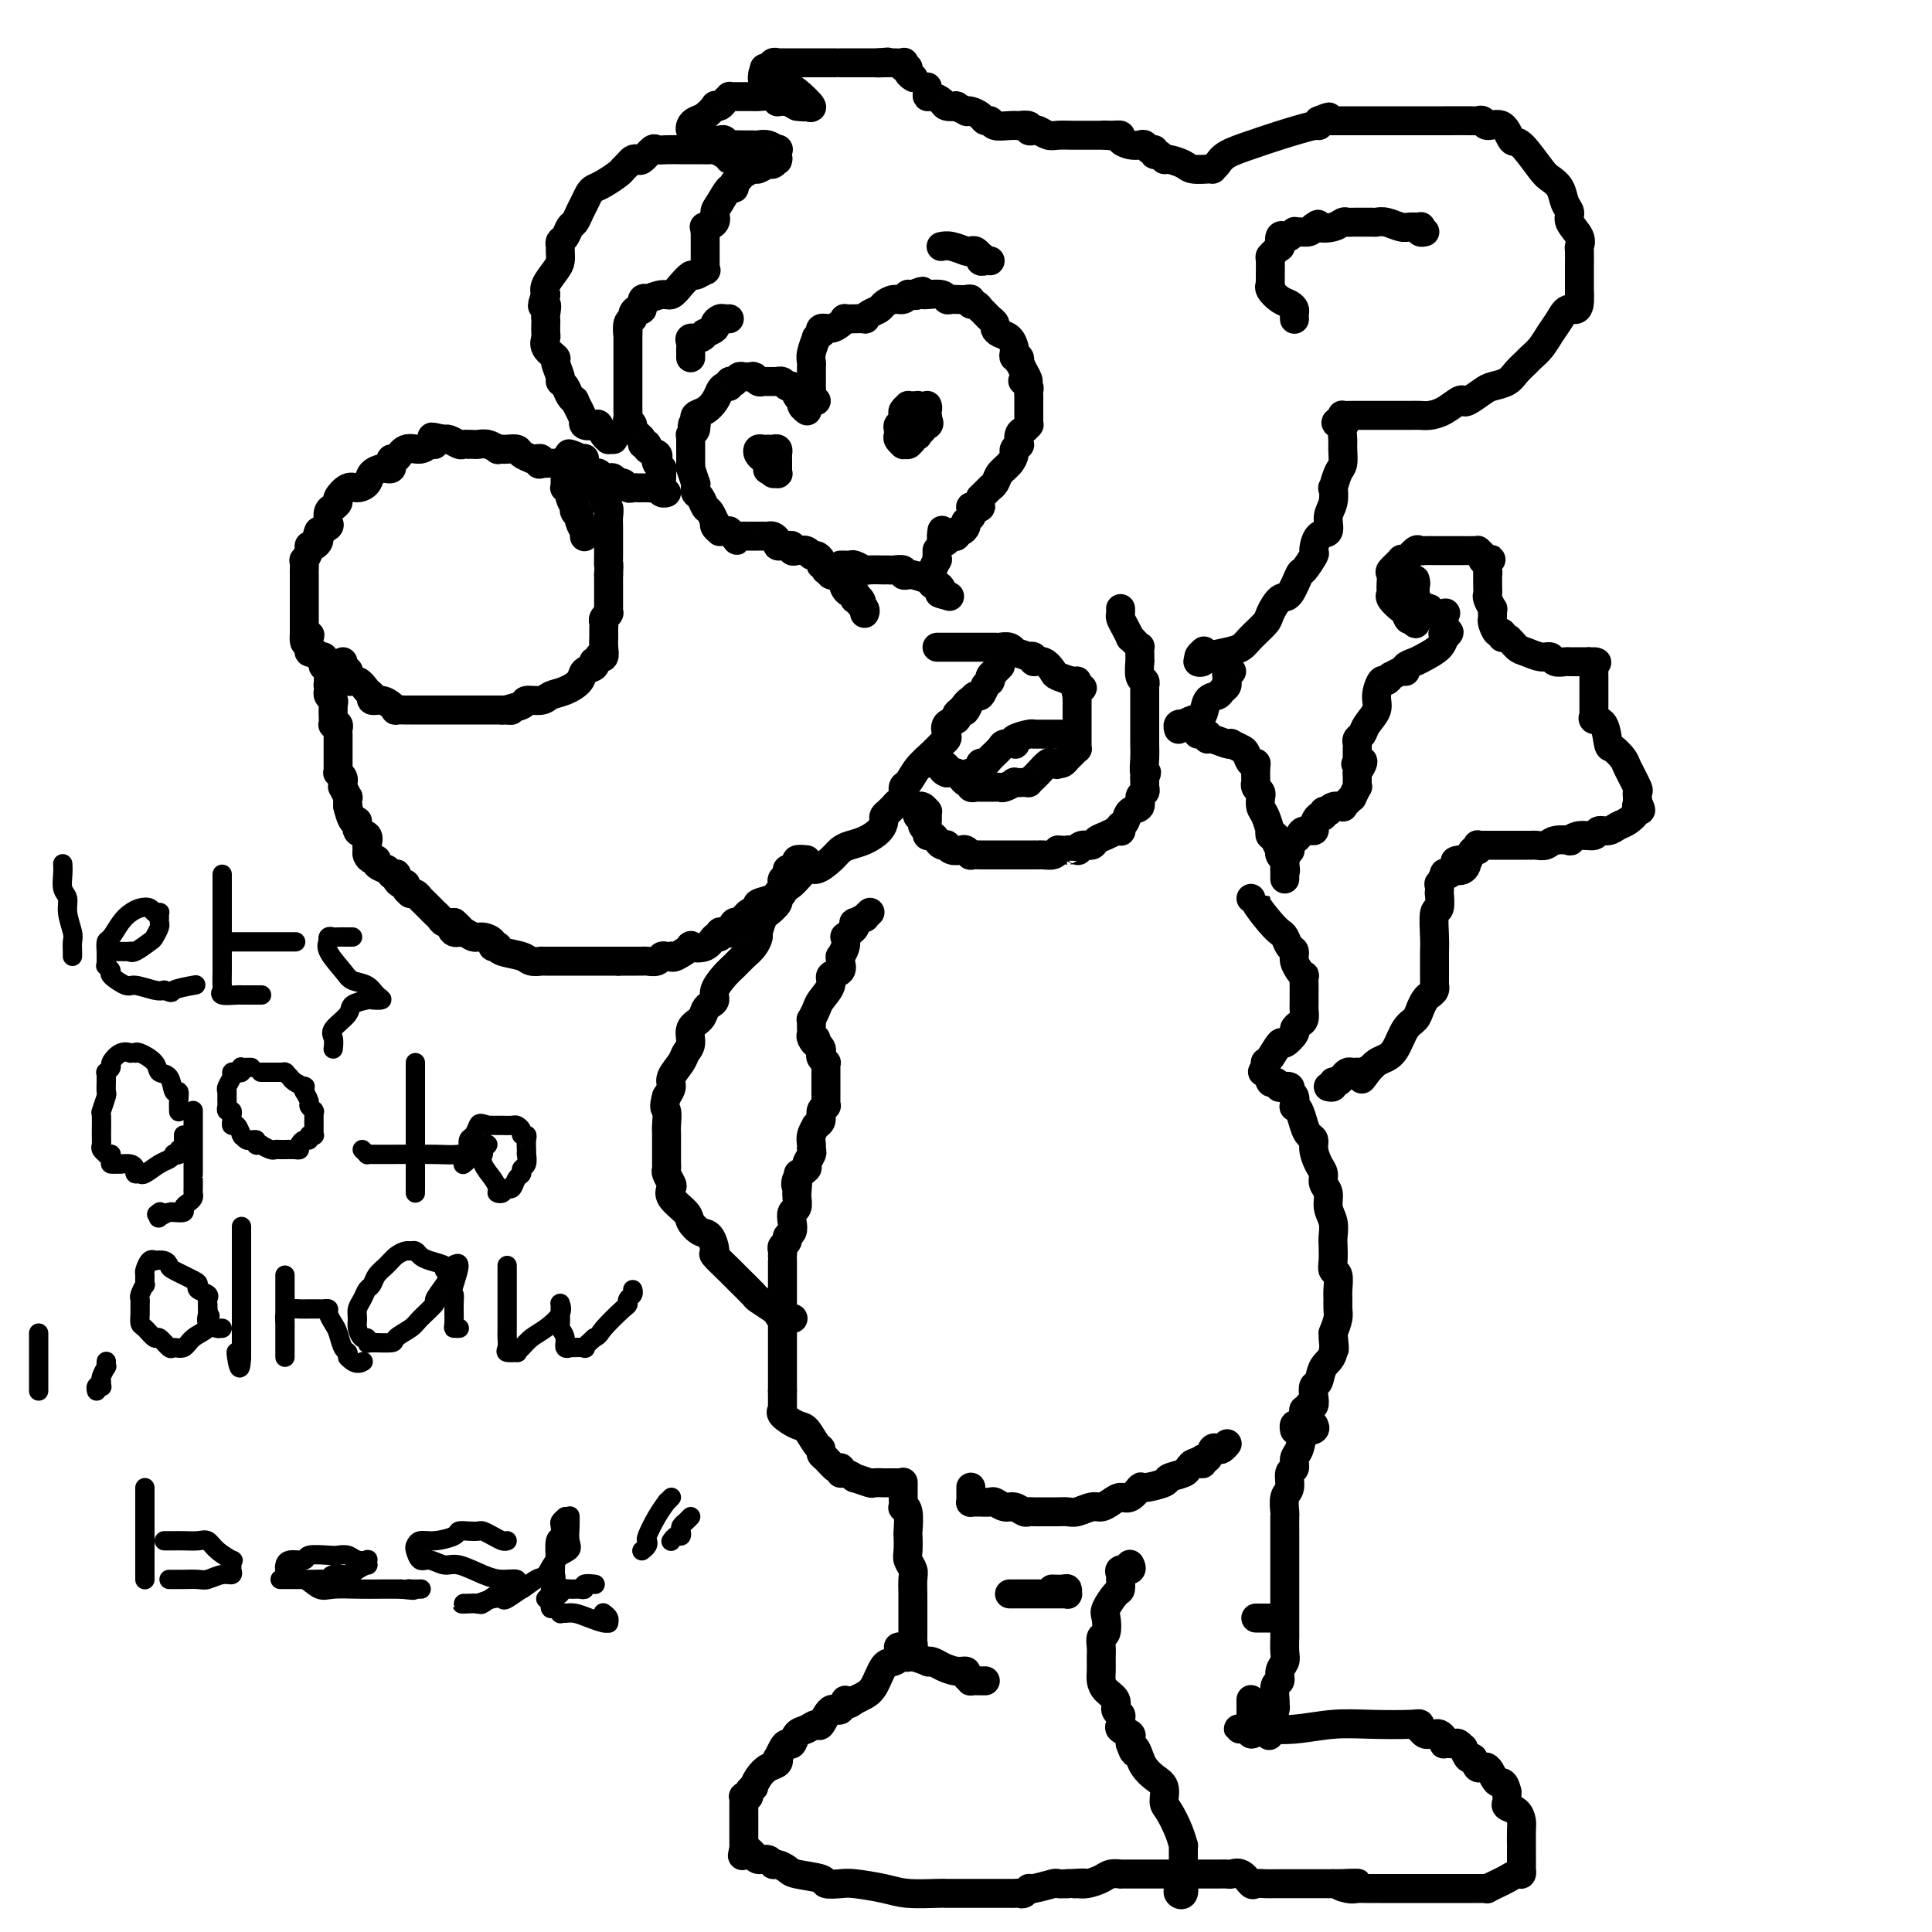 <svg viewBox='0 0 400 400' version='1.1' xmlns='http://www.w3.org/2000/svg' xmlns:xlink='http://www.w3.org/1999/xlink'><g fill='none' stroke='#000000' stroke-width='6' stroke-linecap='round' stroke-linejoin='round'><path d='M121,101c0.000,-0.025 0.001,-0.049 0,0c-0.001,0.049 -0.002,0.172 0,0c0.002,-0.172 0.008,-0.637 0,-1c-0.008,-0.363 -0.030,-0.623 0,-1c0.030,-0.377 0.112,-0.872 0,-1c-0.112,-0.128 -0.419,0.110 -1,0c-0.581,-0.110 -1.437,-0.569 -2,-1c-0.563,-0.431 -0.833,-0.833 -2,-1c-1.167,-0.167 -3.231,-0.097 -4,0c-0.769,0.097 -0.243,0.223 0,0c0.243,-0.223 0.202,-0.795 0,-1c-0.202,-0.205 -0.564,-0.045 -1,0c-0.436,0.045 -0.947,-0.027 -1,0c-0.053,0.027 0.351,0.151 0,0c-0.351,-0.151 -1.457,-0.577 -2,-1c-0.543,-0.423 -0.522,-0.844 -1,-1c-0.478,-0.156 -1.454,-0.045 -2,0c-0.546,0.045 -0.661,0.026 -1,0c-0.339,-0.026 -0.903,-0.060 -1,0c-0.097,0.060 0.271,0.212 0,0c-0.271,-0.212 -1.182,-0.789 -2,-1c-0.818,-0.211 -1.543,-0.057 -2,0c-0.457,0.057 -0.646,0.016 -1,0c-0.354,-0.016 -0.872,-0.008 -1,0c-0.128,0.008 0.134,0.016 0,0c-0.134,-0.016 -0.663,-0.057 -1,0c-0.337,0.057 -0.482,0.211 -1,0c-0.518,-0.211 -1.409,-0.788 -2,-1c-0.591,-0.212 -0.883,-0.061 -1,0c-0.117,0.061 -0.058,0.030 0,0'/><path d='M92,91c-4.649,-1.065 -1.773,-0.229 -1,0c0.773,0.229 -0.559,-0.151 -1,0c-0.441,0.151 0.009,0.833 0,1c-0.009,0.167 -0.475,-0.180 -1,0c-0.525,0.180 -1.108,0.888 -2,1c-0.892,0.112 -2.095,-0.373 -3,0c-0.905,0.373 -1.514,1.603 -2,2c-0.486,0.397 -0.850,-0.038 -1,0c-0.150,0.038 -0.086,0.548 0,1c0.086,0.452 0.193,0.845 0,1c-0.193,0.155 -0.685,0.070 -1,0c-0.315,-0.070 -0.454,-0.126 -1,0c-0.546,0.126 -1.499,0.433 -2,1c-0.501,0.567 -0.550,1.395 -1,2c-0.450,0.605 -1.300,0.989 -2,1c-0.700,0.011 -1.249,-0.349 -2,0c-0.751,0.349 -1.704,1.407 -2,2c-0.296,0.593 0.066,0.722 0,1c-0.066,0.278 -0.559,0.704 -1,1c-0.441,0.296 -0.830,0.461 -1,1c-0.170,0.539 -0.123,1.453 0,2c0.123,0.547 0.321,0.728 0,1c-0.321,0.272 -1.160,0.636 -2,1'/><path d='M66,110c-0.616,1.321 -0.155,1.124 0,1c0.155,-0.124 0.004,-0.175 0,0c-0.004,0.175 0.139,0.577 0,1c-0.139,0.423 -0.559,0.868 -1,1c-0.441,0.132 -0.903,-0.049 -1,0c-0.097,0.049 0.170,0.329 0,1c-0.170,0.671 -0.778,1.734 -1,2c-0.222,0.266 -0.060,-0.266 0,0c0.060,0.266 0.016,1.329 0,2c-0.016,0.671 -0.004,0.950 0,1c0.004,0.050 0.001,-0.127 0,0c-0.001,0.127 -0.000,0.560 0,1c0.000,0.440 0.000,0.889 0,1c-0.000,0.111 -0.000,-0.114 0,0c0.000,0.114 0.000,0.569 0,1c-0.000,0.431 -0.000,0.840 0,1c0.000,0.160 0.000,0.071 0,0c-0.000,-0.071 -0.000,-0.124 0,0c0.000,0.124 0.000,0.425 0,1c-0.000,0.575 -0.000,1.425 0,2c0.000,0.575 0.000,0.876 0,1c-0.000,0.124 -0.000,0.070 0,0c0.000,-0.070 0.000,-0.157 0,0c-0.000,0.157 -0.000,0.558 0,1c0.000,0.442 0.000,0.927 0,1c-0.000,0.073 -0.000,-0.265 0,0c0.000,0.265 0.000,1.132 0,2'/><path d='M63,131c-0.238,3.509 0.668,1.781 1,1c0.332,-0.781 0.092,-0.617 0,0c-0.092,0.617 -0.035,1.686 0,2c0.035,0.314 0.048,-0.126 0,0c-0.048,0.126 -0.157,0.819 0,1c0.157,0.181 0.582,-0.148 1,0c0.418,0.148 0.830,0.774 1,1c0.170,0.226 0.097,0.050 0,0c-0.097,-0.050 -0.218,0.024 0,0c0.218,-0.024 0.776,-0.147 1,0c0.224,0.147 0.112,0.564 0,1c-0.112,0.436 -0.226,0.891 0,1c0.226,0.109 0.793,-0.128 1,0c0.207,0.128 0.056,0.623 0,1c-0.056,0.377 -0.015,0.637 0,1c0.015,0.363 0.004,0.828 0,1c-0.004,0.172 -0.001,0.049 0,0c0.001,-0.049 0.001,-0.025 0,0'/><path d='M68,141c0.775,1.786 0.211,1.253 0,1c-0.211,-0.253 -0.071,-0.224 0,0c0.071,0.224 0.071,0.645 0,1c-0.071,0.355 -0.215,0.645 0,1c0.215,0.355 0.789,0.775 1,1c0.211,0.225 0.060,0.256 0,1c-0.060,0.744 -0.030,2.202 0,3c0.030,0.798 0.061,0.935 0,1c-0.061,0.065 -0.212,0.059 0,0c0.212,-0.059 0.789,-0.169 1,0c0.211,0.169 0.057,0.619 0,1c-0.057,0.381 -0.015,0.693 0,1c0.015,0.307 0.004,0.611 0,1c-0.004,0.389 -0.001,0.865 0,1c0.001,0.135 0.000,-0.070 0,0c-0.000,0.070 -0.000,0.414 0,1c0.000,0.586 0.000,1.415 0,2c-0.000,0.585 -0.001,0.927 0,1c0.001,0.073 0.004,-0.121 0,0c-0.004,0.121 -0.015,0.558 0,1c0.015,0.442 0.057,0.888 0,1c-0.057,0.112 -0.211,-0.109 0,0c0.211,0.109 0.788,0.549 1,1c0.212,0.451 0.061,0.913 0,1c-0.061,0.087 -0.030,-0.203 0,0c0.030,0.203 0.061,0.897 0,1c-0.061,0.103 -0.212,-0.385 0,0c0.212,0.385 0.788,1.642 1,2c0.212,0.358 0.061,-0.183 0,0c-0.061,0.183 -0.030,1.092 0,2'/><path d='M72,167c1.104,4.589 1.865,3.061 2,3c0.135,-0.061 -0.357,1.345 0,2c0.357,0.655 1.562,0.558 2,1c0.438,0.442 0.108,1.424 0,2c-0.108,0.576 0.008,0.745 0,1c-0.008,0.255 -0.138,0.594 0,1c0.138,0.406 0.544,0.878 1,1c0.456,0.122 0.964,-0.107 1,0c0.036,0.107 -0.398,0.550 0,1c0.398,0.450 1.627,0.905 2,1c0.373,0.095 -0.110,-0.171 0,0c0.110,0.171 0.813,0.781 1,1c0.187,0.219 -0.143,0.049 0,0c0.143,-0.049 0.760,0.025 1,0c0.240,-0.025 0.102,-0.147 0,0c-0.102,0.147 -0.167,0.565 0,1c0.167,0.435 0.567,0.887 1,1c0.433,0.113 0.900,-0.113 1,0c0.100,0.113 -0.166,0.565 0,1c0.166,0.435 0.766,0.851 1,1c0.234,0.149 0.104,0.029 0,0c-0.104,-0.029 -0.183,0.034 0,0c0.183,-0.034 0.626,-0.164 1,0c0.374,0.164 0.678,0.621 1,1c0.322,0.379 0.663,0.680 1,1c0.337,0.320 0.670,0.660 1,1c0.330,0.340 0.655,0.679 1,1c0.345,0.321 0.708,0.625 1,1c0.292,0.375 0.512,0.821 1,1c0.488,0.179 1.244,0.089 2,0'/><path d='M94,191c2.810,2.482 0.835,1.186 0,1c-0.835,-0.186 -0.531,0.738 0,1c0.531,0.262 1.290,-0.136 2,0c0.710,0.136 1.371,0.807 2,1c0.629,0.193 1.226,-0.093 2,0c0.774,0.093 1.724,0.564 2,1c0.276,0.436 -0.123,0.838 0,1c0.123,0.162 0.767,0.086 1,0c0.233,-0.086 0.056,-0.181 0,0c-0.056,0.181 0.008,0.637 1,1c0.992,0.363 2.911,0.633 4,1c1.089,0.367 1.348,0.830 2,1c0.652,0.170 1.696,0.045 2,0c0.304,-0.045 -0.133,-0.012 0,0c0.133,0.012 0.837,0.003 1,0c0.163,-0.003 -0.214,-0.001 0,0c0.214,0.001 1.021,0.000 2,0c0.979,-0.000 2.132,-0.000 3,0c0.868,0.000 1.451,0.000 2,0c0.549,-0.000 1.064,-0.000 1,0c-0.064,0.000 -0.708,0.000 0,0c0.708,-0.000 2.768,-0.000 4,0c1.232,0.000 1.638,0.000 2,0c0.362,-0.000 0.681,-0.000 1,0'/><path d='M128,199c2.941,0.000 2.294,0.000 2,0c-0.294,-0.000 -0.234,-0.000 0,0c0.234,0.000 0.644,0.001 1,0c0.356,-0.001 0.659,-0.004 1,0c0.341,0.004 0.721,0.015 1,0c0.279,-0.015 0.457,-0.056 1,0c0.543,0.056 1.452,0.211 2,0c0.548,-0.211 0.736,-0.787 1,-1c0.264,-0.213 0.605,-0.065 1,0c0.395,0.065 0.846,0.045 1,0c0.154,-0.045 0.012,-0.115 0,0c-0.012,0.115 0.104,0.415 1,0c0.896,-0.415 2.570,-1.546 3,-2c0.430,-0.454 -0.383,-0.231 0,0c0.383,0.231 1.962,0.468 3,0c1.038,-0.468 1.536,-1.643 2,-2c0.464,-0.357 0.894,0.103 1,0c0.106,-0.103 -0.112,-0.768 0,-1c0.112,-0.232 0.554,-0.032 1,0c0.446,0.032 0.897,-0.104 1,0c0.103,0.104 -0.142,0.449 0,0c0.142,-0.449 0.669,-1.693 1,-2c0.331,-0.307 0.464,0.321 1,0c0.536,-0.321 1.474,-1.591 2,-2c0.526,-0.409 0.638,0.044 1,0c0.362,-0.044 0.973,-0.587 1,-1c0.027,-0.413 -0.529,-0.698 0,-1c0.529,-0.302 2.142,-0.620 3,-1c0.858,-0.380 0.959,-0.823 1,-1c0.041,-0.177 0.020,-0.089 0,0'/><path d='M161,185c2.254,-1.640 0.390,-0.241 0,0c-0.390,0.241 0.695,-0.676 1,-1c0.305,-0.324 -0.172,-0.054 0,0c0.172,0.054 0.991,-0.108 2,-1c1.009,-0.892 2.209,-2.515 3,-3c0.791,-0.485 1.173,0.169 2,0c0.827,-0.169 2.099,-1.161 3,-2c0.901,-0.839 1.433,-1.524 2,-2c0.567,-0.476 1.171,-0.744 2,-1c0.829,-0.256 1.885,-0.502 3,-1c1.115,-0.498 2.289,-1.248 3,-2c0.711,-0.752 0.960,-1.507 1,-2c0.040,-0.493 -0.130,-0.724 0,-1c0.130,-0.276 0.561,-0.598 1,-1c0.439,-0.402 0.888,-0.885 1,-1c0.112,-0.115 -0.111,0.140 0,0c0.111,-0.140 0.557,-0.673 1,-1c0.443,-0.327 0.885,-0.447 1,-1c0.115,-0.553 -0.096,-1.538 0,-2c0.096,-0.462 0.499,-0.400 1,-1c0.501,-0.600 1.102,-1.861 2,-3c0.898,-1.139 2.095,-2.154 3,-3c0.905,-0.846 1.518,-1.522 2,-2c0.482,-0.478 0.832,-0.758 1,-1c0.168,-0.242 0.153,-0.446 0,-1c-0.153,-0.554 -0.443,-1.458 0,-2c0.443,-0.542 1.619,-0.723 2,-1c0.381,-0.277 -0.034,-0.651 0,-1c0.034,-0.349 0.517,-0.675 1,-1'/><path d='M199,147c2.872,-3.823 1.553,-0.880 1,0c-0.553,0.880 -0.341,-0.305 0,-1c0.341,-0.695 0.812,-0.902 1,-1c0.188,-0.098 0.093,-0.087 0,0c-0.093,0.087 -0.184,0.249 0,0c0.184,-0.249 0.641,-0.907 1,-1c0.359,-0.093 0.618,0.381 1,0c0.382,-0.381 0.887,-1.618 1,-2c0.113,-0.382 -0.167,0.091 0,0c0.167,-0.091 0.781,-0.746 1,-1c0.219,-0.254 0.044,-0.105 0,0c-0.044,0.105 0.045,0.168 0,0c-0.045,-0.168 -0.222,-0.567 0,-1c0.222,-0.433 0.843,-0.900 1,-1c0.157,-0.100 -0.150,0.165 0,0c0.150,-0.165 0.757,-0.762 1,-1c0.243,-0.238 0.121,-0.119 0,0'/><path d='M194,134c0.290,0.000 0.579,0.000 1,0c0.421,-0.000 0.972,-0.000 1,0c0.028,0.000 -0.468,0.000 0,0c0.468,-0.000 1.899,-0.000 3,0c1.101,0.000 1.872,0.000 2,0c0.128,-0.000 -0.387,-0.000 0,0c0.387,0.000 1.677,0.000 2,0c0.323,-0.000 -0.320,-0.000 0,0c0.320,0.000 1.605,0.000 2,0c0.395,-0.000 -0.098,-0.001 0,0c0.098,0.001 0.787,0.004 1,0c0.213,-0.004 -0.051,-0.016 0,0c0.051,0.016 0.418,0.061 1,0c0.582,-0.061 1.381,-0.226 2,0c0.619,0.226 1.060,0.844 1,1c-0.060,0.156 -0.620,-0.150 0,0c0.620,0.150 2.420,0.756 3,1c0.580,0.244 -0.062,0.125 0,0c0.062,-0.125 0.827,-0.255 1,0c0.173,0.255 -0.244,0.895 0,1c0.244,0.105 1.151,-0.327 2,0c0.849,0.327 1.639,1.411 2,2c0.361,0.589 0.293,0.684 1,1c0.707,0.316 2.190,0.854 3,1c0.810,0.146 0.946,-0.101 1,0c0.054,0.101 0.027,0.551 0,1'/><path d='M223,142c2.166,1.112 0.580,-0.108 0,0c-0.580,0.108 -0.155,1.545 0,2c0.155,0.455 0.042,-0.072 0,0c-0.042,0.072 -0.011,0.741 0,1c0.011,0.259 0.003,0.107 0,0c-0.003,-0.107 -0.001,-0.170 0,0c0.001,0.170 0.000,0.571 0,1c-0.000,0.429 -0.000,0.884 0,1c0.000,0.116 0.000,-0.109 0,0c-0.000,0.109 -0.000,0.551 0,1c0.000,0.449 0.000,0.904 0,1c-0.000,0.096 -0.000,-0.168 0,0c0.000,0.168 -0.000,0.767 0,1c0.000,0.233 0.000,0.100 0,0c-0.000,-0.100 -0.000,-0.168 0,0c0.000,0.168 0.000,0.570 0,1c-0.000,0.430 -0.000,0.886 0,1c0.000,0.114 0.000,-0.114 0,0c-0.000,0.114 -0.000,0.570 0,1c0.000,0.430 0.001,0.832 0,1c-0.001,0.168 -0.003,0.101 0,0c0.003,-0.101 0.012,-0.234 0,0c-0.012,0.234 -0.045,0.837 0,1c0.045,0.163 0.167,-0.114 0,0c-0.167,0.114 -0.622,0.618 -1,1c-0.378,0.382 -0.679,0.641 -1,1c-0.321,0.359 -0.663,0.817 -1,1c-0.337,0.183 -0.668,0.092 -1,0'/><path d='M219,158c-0.567,0.611 0.017,0.138 0,0c-0.017,-0.138 -0.635,0.058 -1,0c-0.365,-0.058 -0.475,-0.369 -1,0c-0.525,0.369 -1.463,1.419 -2,2c-0.537,0.581 -0.674,0.692 -1,1c-0.326,0.308 -0.842,0.814 -1,1c-0.158,0.186 0.042,0.054 0,0c-0.042,-0.054 -0.325,-0.028 -1,0c-0.675,0.028 -1.740,0.060 -2,0c-0.260,-0.060 0.285,-0.212 0,0c-0.285,0.212 -1.401,0.789 -2,1c-0.599,0.211 -0.680,0.057 -1,0c-0.320,-0.057 -0.877,-0.015 -1,0c-0.123,0.015 0.189,0.004 0,0c-0.189,-0.004 -0.877,-0.000 -1,0c-0.123,0.000 0.321,-0.004 0,0c-0.321,0.004 -1.406,0.015 -2,0c-0.594,-0.015 -0.698,-0.056 -1,0c-0.302,0.056 -0.802,0.208 -1,0c-0.198,-0.208 -0.094,-0.778 0,-1c0.094,-0.222 0.177,-0.098 0,0c-0.177,0.098 -0.614,0.171 -1,0c-0.386,-0.171 -0.719,-0.584 -1,-1c-0.281,-0.416 -0.509,-0.833 -1,-1c-0.491,-0.167 -1.246,-0.083 -2,0'/><path d='M196,160c-1.633,-0.630 -0.217,-0.705 0,-1c0.217,-0.295 -0.765,-0.811 -1,-1c-0.235,-0.189 0.277,-0.051 0,0c-0.277,0.051 -1.342,0.014 -2,0c-0.658,-0.014 -0.908,-0.004 -1,0c-0.092,0.004 -0.026,0.001 0,0c0.026,-0.001 0.013,-0.001 0,0'/><path d='M201,160c-0.081,-0.022 -0.162,-0.044 0,0c0.162,0.044 0.567,0.153 1,0c0.433,-0.153 0.894,-0.569 1,-1c0.106,-0.431 -0.141,-0.876 0,-1c0.141,-0.124 0.672,0.072 1,0c0.328,-0.072 0.453,-0.411 1,-1c0.547,-0.589 1.517,-1.429 2,-2c0.483,-0.571 0.480,-0.875 1,-1c0.520,-0.125 1.565,-0.072 2,0c0.435,0.072 0.260,0.163 0,0c-0.260,-0.163 -0.606,-0.580 0,-1c0.606,-0.420 2.165,-0.845 3,-1c0.835,-0.155 0.945,-0.042 1,0c0.055,0.042 0.056,0.011 0,0c-0.056,-0.011 -0.170,-0.003 0,0c0.170,0.003 0.624,0.001 1,0c0.376,-0.001 0.675,-0.000 1,0c0.325,0.000 0.675,0.000 1,0c0.325,-0.000 0.626,-0.000 1,0c0.374,0.000 0.821,0.000 1,0c0.179,-0.000 0.089,-0.000 0,0c-0.089,0.000 -0.178,0.000 0,0c0.178,-0.000 0.622,-0.000 1,0c0.378,0.000 0.689,0.000 1,0'/><path d='M221,152c1.333,0.000 0.667,0.000 0,0'/><path d='M192,170c0.006,-0.301 0.012,-0.603 0,-1c-0.012,-0.397 -0.042,-0.891 0,-1c0.042,-0.109 0.155,0.167 0,0c-0.155,-0.167 -0.577,-0.777 -1,-1c-0.423,-0.223 -0.845,-0.060 -1,0c-0.155,0.060 -0.042,0.016 0,0c0.042,-0.016 0.012,-0.005 0,0c-0.012,0.005 -0.006,0.002 0,0'/><path d='M190,167c-0.292,-0.285 -0.022,0.502 0,1c0.022,0.498 -0.204,0.708 0,1c0.204,0.292 0.840,0.666 1,1c0.160,0.334 -0.154,0.629 0,1c0.154,0.371 0.776,0.817 1,1c0.224,0.183 0.049,0.105 0,0c-0.049,-0.105 0.028,-0.235 0,0c-0.028,0.235 -0.161,0.834 0,1c0.161,0.166 0.617,-0.100 1,0c0.383,0.100 0.693,0.566 1,1c0.307,0.434 0.611,0.834 1,1c0.389,0.166 0.863,0.096 1,0c0.137,-0.096 -0.064,-0.218 0,0c0.064,0.218 0.394,0.776 1,1c0.606,0.224 1.490,0.112 2,0c0.510,-0.112 0.648,-0.226 1,0c0.352,0.226 0.920,0.793 1,1c0.080,0.207 -0.326,0.056 0,0c0.326,-0.056 1.386,-0.015 2,0c0.614,0.015 0.782,0.004 1,0c0.218,-0.004 0.487,-0.001 1,0c0.513,0.001 1.271,0.000 2,0c0.729,-0.000 1.428,-0.000 2,0c0.572,0.000 1.017,-0.000 2,0c0.983,0.000 2.505,0.001 3,0c0.495,-0.001 -0.036,-0.003 0,0c0.036,0.003 0.638,0.011 1,0c0.362,-0.011 0.482,-0.041 1,0c0.518,0.041 1.434,0.155 2,0c0.566,-0.155 0.783,-0.577 1,-1'/><path d='M219,176c4.042,0.159 2.148,0.058 2,0c-0.148,-0.058 1.451,-0.071 2,0c0.549,0.071 0.047,0.227 0,0c-0.047,-0.227 0.359,-0.835 1,-1c0.641,-0.165 1.516,0.114 2,0c0.484,-0.114 0.578,-0.619 1,-1c0.422,-0.381 1.171,-0.637 2,-1c0.829,-0.363 1.739,-0.833 2,-1c0.261,-0.167 -0.127,-0.030 0,0c0.127,0.030 0.769,-0.046 1,0c0.231,0.046 0.049,0.216 0,0c-0.049,-0.216 0.033,-0.816 0,-1c-0.033,-0.184 -0.182,0.049 0,0c0.182,-0.049 0.693,-0.380 1,-1c0.307,-0.620 0.408,-1.529 1,-2c0.592,-0.471 1.675,-0.505 2,-1c0.325,-0.495 -0.109,-1.452 0,-2c0.109,-0.548 0.761,-0.686 1,-1c0.239,-0.314 0.064,-0.805 0,-1c-0.064,-0.195 -0.017,-0.093 0,0c0.017,0.093 0.005,0.179 0,0c-0.005,-0.179 -0.001,-0.623 0,-1c0.001,-0.377 0.001,-0.689 0,-1'/><path d='M237,161c0.774,-1.789 0.207,-0.760 0,-1c-0.207,-0.240 -0.056,-1.748 0,-3c0.056,-1.252 0.015,-2.247 0,-3c-0.015,-0.753 -0.004,-1.263 0,-2c0.004,-0.737 0.001,-1.702 0,-2c-0.001,-0.298 -0.000,0.070 0,0c0.000,-0.070 0.000,-0.578 0,-1c-0.000,-0.422 -0.000,-0.757 0,-1c0.000,-0.243 -0.000,-0.393 0,-1c0.000,-0.607 0.000,-1.669 0,-2c-0.000,-0.331 -0.000,0.070 0,0c0.000,-0.070 0.001,-0.611 0,-1c-0.001,-0.389 -0.004,-0.627 0,-1c0.004,-0.373 0.015,-0.882 0,-1c-0.015,-0.118 -0.057,0.155 0,0c0.057,-0.155 0.211,-0.737 0,-1c-0.211,-0.263 -0.789,-0.208 -1,-1c-0.211,-0.792 -0.056,-2.432 0,-3c0.056,-0.568 0.012,-0.064 0,0c-0.012,0.064 0.007,-0.313 0,-1c-0.007,-0.687 -0.040,-1.685 0,-2c0.040,-0.315 0.151,0.054 0,0c-0.151,-0.054 -0.566,-0.529 -1,-1c-0.434,-0.471 -0.887,-0.938 -1,-1c-0.113,-0.062 0.113,0.281 0,0c-0.113,-0.281 -0.566,-1.186 -1,-2c-0.434,-0.814 -0.848,-1.538 -1,-2c-0.152,-0.462 -0.041,-0.663 0,-1c0.041,-0.337 0.012,-0.811 0,-1c-0.012,-0.189 -0.006,-0.095 0,0'/><path d='M167,85c-0.032,-0.023 -0.064,-0.046 0,0c0.064,0.046 0.224,0.162 0,0c-0.224,-0.162 -0.834,-0.603 -1,-1c-0.166,-0.397 0.111,-0.751 0,-1c-0.111,-0.249 -0.608,-0.392 -1,-1c-0.392,-0.608 -0.677,-1.679 -1,-2c-0.323,-0.321 -0.683,0.110 -1,0c-0.317,-0.110 -0.592,-0.762 -1,-1c-0.408,-0.238 -0.950,-0.064 -1,0c-0.050,0.064 0.390,0.018 0,0c-0.390,-0.018 -1.611,-0.009 -2,0c-0.389,0.009 0.053,0.016 0,0c-0.053,-0.016 -0.601,-0.057 -1,0c-0.399,0.057 -0.650,0.212 -1,0c-0.350,-0.212 -0.800,-0.790 -1,-1c-0.200,-0.210 -0.149,-0.053 0,0c0.149,0.053 0.395,0.000 0,0c-0.395,-0.000 -1.430,0.051 -2,0c-0.570,-0.051 -0.674,-0.206 -1,0c-0.326,0.206 -0.875,0.773 -1,1c-0.125,0.227 0.174,0.116 0,0c-0.174,-0.116 -0.819,-0.236 -1,0c-0.181,0.236 0.104,0.826 0,1c-0.104,0.174 -0.596,-0.070 -1,0c-0.404,0.070 -0.721,0.453 -1,1c-0.279,0.547 -0.519,1.257 -1,2c-0.481,0.743 -1.201,1.519 -2,2c-0.799,0.481 -1.677,0.668 -2,1c-0.323,0.332 -0.092,0.809 0,1c0.092,0.191 0.046,0.095 0,0'/><path d='M144,87c-1.388,1.630 -0.358,1.207 0,1c0.358,-0.207 0.043,-0.196 0,0c-0.043,0.196 0.185,0.577 0,1c-0.185,0.423 -0.781,0.887 -1,1c-0.219,0.113 -0.059,-0.124 0,0c0.059,0.124 0.016,0.611 0,1c-0.016,0.389 -0.004,0.681 0,1c0.004,0.319 0.001,0.664 0,1c-0.001,0.336 -0.001,0.661 0,1c0.001,0.339 0.004,0.691 0,1c-0.004,0.309 -0.015,0.575 0,1c0.015,0.425 0.057,1.008 0,1c-0.057,-0.008 -0.211,-0.605 0,0c0.211,0.605 0.788,2.414 1,3c0.212,0.586 0.060,-0.051 0,0c-0.060,0.051 -0.027,0.791 0,1c0.027,0.209 0.049,-0.114 0,0c-0.049,0.114 -0.167,0.665 0,1c0.167,0.335 0.619,0.453 1,1c0.381,0.547 0.689,1.522 1,2c0.311,0.478 0.623,0.457 1,1c0.377,0.543 0.818,1.648 1,2c0.182,0.352 0.104,-0.049 0,0c-0.104,0.049 -0.234,0.549 0,1c0.234,0.451 0.832,0.852 1,1c0.168,0.148 -0.095,0.043 0,0c0.095,-0.043 0.548,-0.025 1,0c0.452,0.025 0.905,0.058 1,0c0.095,-0.058 -0.167,-0.208 0,0c0.167,0.208 0.762,0.774 1,1c0.238,0.226 0.119,0.113 0,0'/><path d='M152,111c1.194,1.702 0.178,0.456 0,0c-0.178,-0.456 0.481,-0.122 1,0c0.519,0.122 0.899,0.033 1,0c0.101,-0.033 -0.075,-0.009 0,0c0.075,0.009 0.401,0.002 1,0c0.599,-0.002 1.471,0.002 2,0c0.529,-0.002 0.715,-0.011 1,0c0.285,0.011 0.668,0.041 1,0c0.332,-0.041 0.614,-0.154 1,0c0.386,0.154 0.878,0.576 1,1c0.122,0.424 -0.126,0.849 0,1c0.126,0.151 0.624,0.027 1,0c0.376,-0.027 0.629,0.044 1,0c0.371,-0.044 0.859,-0.204 1,0c0.141,0.204 -0.065,0.772 0,1c0.065,0.228 0.400,0.116 1,0c0.600,-0.116 1.466,-0.237 2,0c0.534,0.237 0.735,0.833 1,1c0.265,0.167 0.593,-0.095 1,0c0.407,0.095 0.893,0.547 1,1c0.107,0.453 -0.165,0.909 0,1c0.165,0.091 0.766,-0.182 1,0c0.234,0.182 0.102,0.818 0,1c-0.102,0.182 -0.172,-0.091 0,0c0.172,0.091 0.586,0.545 1,1'/><path d='M172,119c1.198,0.609 1.694,-0.369 2,0c0.306,0.369 0.421,2.085 1,3c0.579,0.915 1.622,1.030 2,1c0.378,-0.030 0.091,-0.204 0,0c-0.091,0.204 0.014,0.786 0,1c-0.014,0.214 -0.147,0.061 0,0c0.147,-0.061 0.573,-0.031 1,0'/><path d='M178,124c0.868,0.956 0.036,0.844 0,1c-0.036,0.156 0.722,0.578 1,1c0.278,0.422 0.075,0.844 0,1c-0.075,0.156 -0.021,0.044 0,0c0.021,-0.044 0.011,-0.022 0,0'/><path d='M175,117c-0.543,-0.001 -1.086,-0.001 -1,0c0.086,0.001 0.801,0.004 1,0c0.199,-0.004 -0.118,-0.015 0,0c0.118,0.015 0.670,0.057 1,0c0.330,-0.057 0.438,-0.211 1,0c0.562,0.211 1.580,0.789 2,1c0.420,0.211 0.244,0.057 1,0c0.756,-0.057 2.445,-0.016 3,0c0.555,0.016 -0.024,0.008 0,0c0.024,-0.008 0.651,-0.016 1,0c0.349,0.016 0.420,0.056 1,0c0.580,-0.056 1.668,-0.208 2,0c0.332,0.208 -0.094,0.778 0,1c0.094,0.222 0.707,0.097 1,0c0.293,-0.097 0.264,-0.167 1,0c0.736,0.167 2.236,0.570 3,1c0.764,0.430 0.792,0.889 1,1c0.208,0.111 0.594,-0.124 1,0c0.406,0.124 0.830,0.607 1,1c0.170,0.393 0.085,0.697 0,1'/><path d='M195,123c3.111,0.933 0.889,0.267 0,0c-0.889,-0.267 -0.444,-0.133 0,0'/><path d='M169,83c-0.423,0.065 -0.845,0.130 -1,0c-0.155,-0.130 -0.041,-0.454 0,-1c0.041,-0.546 0.010,-1.314 0,-2c-0.010,-0.686 0.001,-1.292 0,-2c-0.001,-0.708 -0.015,-1.520 0,-2c0.015,-0.480 0.060,-0.630 0,-1c-0.060,-0.370 -0.226,-0.960 0,-2c0.226,-1.040 0.844,-2.531 1,-3c0.156,-0.469 -0.148,0.085 0,0c0.148,-0.085 0.750,-0.810 1,-1c0.250,-0.190 0.148,0.156 0,0c-0.148,-0.156 -0.343,-0.812 0,-1c0.343,-0.188 1.224,0.093 2,0c0.776,-0.093 1.446,-0.561 2,-1c0.554,-0.439 0.993,-0.850 1,-1c0.007,-0.150 -0.419,-0.039 0,0c0.419,0.039 1.683,0.008 2,0c0.317,-0.008 -0.315,0.009 0,0c0.315,-0.009 1.575,-0.044 2,0c0.425,0.044 0.015,0.165 0,0c-0.015,-0.165 0.367,-0.618 1,-1c0.633,-0.382 1.519,-0.695 2,-1c0.481,-0.305 0.559,-0.604 1,-1c0.441,-0.396 1.245,-0.891 2,-1c0.755,-0.109 1.460,0.167 2,0c0.540,-0.167 0.915,-0.776 1,-1c0.085,-0.224 -0.118,-0.064 0,0c0.118,0.064 0.559,0.032 1,0'/><path d='M189,61c3.336,-1.393 1.675,-0.374 1,0c-0.675,0.374 -0.364,0.104 0,0c0.364,-0.104 0.780,-0.042 1,0c0.220,0.042 0.245,0.064 1,0c0.755,-0.064 2.239,-0.213 3,0c0.761,0.213 0.799,0.790 1,1c0.201,0.210 0.566,0.055 1,0c0.434,-0.055 0.939,-0.011 1,0c0.061,0.011 -0.321,-0.012 0,0c0.321,0.012 1.344,0.060 2,0c0.656,-0.060 0.946,-0.227 1,0c0.054,0.227 -0.126,0.848 0,1c0.126,0.152 0.558,-0.167 1,0c0.442,0.167 0.893,0.818 1,1c0.107,0.182 -0.129,-0.106 0,0c0.129,0.106 0.625,0.606 1,1c0.375,0.394 0.629,0.682 1,1c0.371,0.318 0.860,0.666 1,1c0.140,0.334 -0.067,0.652 0,1c0.067,0.348 0.409,0.724 1,1c0.591,0.276 1.430,0.451 2,1c0.570,0.549 0.871,1.472 1,2c0.129,0.528 0.086,0.661 0,1c-0.086,0.339 -0.216,0.883 0,1c0.216,0.117 0.776,-0.192 1,0c0.224,0.192 0.112,0.887 0,1c-0.112,0.113 -0.222,-0.354 0,0c0.222,0.354 0.778,1.530 1,2c0.222,0.470 0.111,0.235 0,0'/><path d='M212,77c1.718,2.787 0.513,2.253 0,2c-0.513,-0.253 -0.334,-0.227 0,0c0.334,0.227 0.821,0.653 1,1c0.179,0.347 0.048,0.615 0,1c-0.048,0.385 -0.013,0.887 0,1c0.013,0.113 0.003,-0.163 0,0c-0.003,0.163 -0.001,0.764 0,1c0.001,0.236 0.000,0.108 0,0c-0.000,-0.108 -0.000,-0.197 0,0c0.000,0.197 0.001,0.679 0,1c-0.001,0.321 -0.003,0.482 0,1c0.003,0.518 0.011,1.394 0,2c-0.011,0.606 -0.042,0.941 0,1c0.042,0.059 0.156,-0.157 0,0c-0.156,0.157 -0.582,0.686 -1,1c-0.418,0.314 -0.830,0.412 -1,1c-0.170,0.588 -0.100,1.666 0,2c0.100,0.334 0.230,-0.076 0,0c-0.230,0.076 -0.821,0.640 -1,1c-0.179,0.360 0.053,0.517 0,1c-0.053,0.483 -0.392,1.291 -1,2c-0.608,0.709 -1.486,1.317 -2,2c-0.514,0.683 -0.662,1.440 -1,2c-0.338,0.560 -0.864,0.923 -1,1c-0.136,0.077 0.117,-0.133 0,0c-0.117,0.133 -0.605,0.609 -1,1c-0.395,0.391 -0.698,0.695 -1,1'/><path d='M203,103c-1.503,2.929 -0.259,2.252 0,2c0.259,-0.252 -0.467,-0.077 -1,0c-0.533,0.077 -0.874,0.058 -1,0c-0.126,-0.058 -0.038,-0.155 0,0c0.038,0.155 0.024,0.563 0,1c-0.024,0.437 -0.058,0.904 0,1c0.058,0.096 0.209,-0.181 0,0c-0.209,0.181 -0.778,0.818 -1,1c-0.222,0.182 -0.097,-0.091 0,0c0.097,0.091 0.167,0.546 0,1c-0.167,0.454 -0.570,0.906 -1,1c-0.430,0.094 -0.886,-0.172 -1,0c-0.114,0.172 0.114,0.781 0,1c-0.114,0.219 -0.570,0.047 -1,0c-0.430,-0.047 -0.833,0.033 -1,0c-0.167,-0.033 -0.097,-0.177 0,0c0.097,0.177 0.222,0.674 0,1c-0.222,0.326 -0.792,0.479 -1,0c-0.208,-0.479 -0.056,-1.591 0,-2c0.056,-0.409 0.016,-0.117 0,0c-0.016,0.117 -0.008,0.058 0,0'/><path d='M192,84c-0.022,-0.061 -0.045,-0.121 0,0c0.045,0.121 0.156,0.425 0,1c-0.156,0.575 -0.581,1.422 -1,2c-0.419,0.578 -0.834,0.887 -1,1c-0.166,0.113 -0.083,0.031 0,0c0.083,-0.031 0.166,-0.012 0,0c-0.166,0.012 -0.580,0.018 -1,0c-0.420,-0.018 -0.845,-0.060 -1,0c-0.155,0.060 -0.039,0.223 0,0c0.039,-0.223 0.000,-0.830 0,-1c-0.000,-0.170 0.038,0.098 0,0c-0.038,-0.098 -0.151,-0.563 0,-1c0.151,-0.437 0.566,-0.846 1,-1c0.434,-0.154 0.887,-0.052 1,0c0.113,0.052 -0.113,0.052 0,0c0.113,-0.052 0.566,-0.158 1,0c0.434,0.158 0.847,0.581 1,1c0.153,0.419 0.044,0.834 0,1c-0.044,0.166 -0.022,0.083 0,0'/><path d='M192,87c0.529,0.552 0.353,0.933 0,1c-0.353,0.067 -0.882,-0.178 -1,0c-0.118,0.178 0.175,0.780 0,1c-0.175,0.220 -0.817,0.059 -1,0c-0.183,-0.059 0.094,-0.015 0,0c-0.094,0.015 -0.560,-0.000 -1,0c-0.440,0.000 -0.854,0.015 -1,0c-0.146,-0.015 -0.025,-0.061 0,0c0.025,0.061 -0.046,0.227 0,0c0.046,-0.227 0.209,-0.849 0,-1c-0.209,-0.151 -0.789,0.167 -1,0c-0.211,-0.167 -0.053,-0.819 0,-1c0.053,-0.181 -0.001,0.109 0,0c0.001,-0.109 0.055,-0.618 0,-1c-0.055,-0.382 -0.221,-0.638 0,-1c0.221,-0.362 0.829,-0.830 1,-1c0.171,-0.170 -0.095,-0.043 0,0c0.095,0.043 0.551,0.001 1,0c0.449,-0.001 0.890,0.038 1,0c0.110,-0.038 -0.111,-0.154 0,0c0.111,0.154 0.556,0.577 1,1'/><path d='M191,85c0.619,-0.508 0.167,-0.278 0,0c-0.167,0.278 -0.049,0.604 0,1c0.049,0.396 0.028,0.863 0,1c-0.028,0.137 -0.064,-0.055 0,0c0.064,0.055 0.228,0.357 0,1c-0.228,0.643 -0.850,1.626 -1,2c-0.150,0.374 0.170,0.139 0,0c-0.170,-0.139 -0.829,-0.181 -1,0c-0.171,0.181 0.146,0.584 0,1c-0.146,0.416 -0.756,0.844 -1,1c-0.244,0.156 -0.122,0.039 0,0c0.122,-0.039 0.243,0.001 0,0c-0.243,-0.001 -0.849,-0.041 -1,0c-0.151,0.041 0.155,0.165 0,0c-0.155,-0.165 -0.770,-0.619 -1,-1c-0.230,-0.381 -0.076,-0.691 0,-1c0.076,-0.309 0.073,-0.619 0,-1c-0.073,-0.381 -0.215,-0.834 0,-1c0.215,-0.166 0.789,-0.045 1,0c0.211,0.045 0.060,0.013 0,0c-0.060,-0.013 -0.030,-0.006 0,0'/><path d='M194,114c-0.002,-0.078 -0.005,-0.157 0,0c0.005,0.157 0.016,0.549 0,1c-0.016,0.451 -0.061,0.962 0,1c0.061,0.038 0.226,-0.396 0,0c-0.226,0.396 -0.845,1.623 -1,2c-0.155,0.377 0.154,-0.095 0,0c-0.154,0.095 -0.772,0.756 -1,1c-0.228,0.244 -0.065,0.070 0,0c0.065,-0.070 0.033,-0.035 0,0'/><path d='M158,95c-0.401,-0.309 -0.802,-0.619 -1,-1c-0.198,-0.381 -0.194,-0.834 0,-1c0.194,-0.166 0.578,-0.045 1,0c0.422,0.045 0.884,0.015 1,0c0.116,-0.015 -0.112,-0.017 0,0c0.112,0.017 0.566,0.051 1,0c0.434,-0.051 0.848,-0.186 1,0c0.152,0.186 0.040,0.695 0,1c-0.040,0.305 -0.010,0.407 0,1c0.010,0.593 -0.001,1.676 0,2c0.001,0.324 0.015,-0.113 0,0c-0.015,0.113 -0.059,0.776 0,1c0.059,0.224 0.222,0.008 0,0c-0.222,-0.008 -0.829,0.190 -1,0c-0.171,-0.190 0.094,-0.769 0,-1c-0.094,-0.231 -0.547,-0.116 -1,0'/><path d='M159,97c-0.155,0.603 -0.041,0.110 0,0c0.041,-0.110 0.011,0.163 0,0c-0.011,-0.163 -0.003,-0.761 0,-1c0.003,-0.239 0.002,-0.120 0,0'/><path d='M121,95c0.002,-0.081 0.003,-0.162 0,0c-0.003,0.162 -0.012,0.565 0,1c0.012,0.435 0.045,0.900 0,1c-0.045,0.100 -0.167,-0.166 0,0c0.167,0.166 0.622,0.763 1,1c0.378,0.237 0.679,0.115 1,0c0.321,-0.115 0.663,-0.223 1,0c0.337,0.223 0.668,0.777 1,1c0.332,0.223 0.666,0.116 1,0c0.334,-0.116 0.667,-0.241 1,0c0.333,0.241 0.666,0.849 1,1c0.334,0.151 0.668,-0.156 1,0c0.332,0.156 0.662,0.774 1,1c0.338,0.226 0.683,0.061 1,0c0.317,-0.061 0.607,-0.016 1,0c0.393,0.016 0.889,0.004 1,0c0.111,-0.004 -0.163,-0.001 0,0c0.163,0.001 0.765,-0.001 1,0c0.235,0.001 0.104,0.004 0,0c-0.104,-0.004 -0.182,-0.015 0,0c0.182,0.015 0.623,0.057 1,0c0.377,-0.057 0.689,-0.211 1,0c0.311,0.211 0.622,0.788 1,1c0.378,0.212 0.822,0.061 1,0c0.178,-0.061 0.089,-0.030 0,0'/><path d='M71,137c0.029,0.458 0.059,0.915 0,1c-0.059,0.085 -0.206,-0.203 0,0c0.206,0.203 0.766,0.899 1,1c0.234,0.101 0.144,-0.391 0,0c-0.144,0.391 -0.341,1.664 0,2c0.341,0.336 1.222,-0.264 2,0c0.778,0.264 1.455,1.394 2,2c0.545,0.606 0.959,0.688 1,1c0.041,0.312 -0.293,0.854 0,1c0.293,0.146 1.211,-0.105 2,0c0.789,0.105 1.450,0.564 2,1c0.550,0.436 0.988,0.849 1,1c0.012,0.151 -0.404,0.040 0,0c0.404,-0.040 1.628,-0.011 2,0c0.372,0.011 -0.108,0.003 0,0c0.108,-0.003 0.805,-0.001 1,0c0.195,0.001 -0.113,0.000 0,0c0.113,-0.000 0.646,-0.000 1,0c0.354,0.000 0.528,0.000 1,0c0.472,-0.000 1.240,-0.000 2,0c0.760,0.000 1.510,0.000 2,0c0.490,-0.000 0.720,-0.000 1,0c0.280,0.000 0.612,0.000 1,0c0.388,-0.000 0.834,-0.000 1,0c0.166,0.000 0.051,0.000 0,0c-0.051,-0.000 -0.039,-0.000 1,0c1.039,0.000 3.104,0.000 4,0c0.896,-0.000 0.622,-0.000 1,0c0.378,0.000 1.410,0.000 2,0c0.590,-0.000 0.740,-0.000 1,0c0.260,0.000 0.630,0.000 1,0'/><path d='M104,147c3.453,0.043 1.084,0.152 1,0c-0.084,-0.152 2.115,-0.565 3,-1c0.885,-0.435 0.454,-0.893 1,-1c0.546,-0.107 2.067,0.136 3,0c0.933,-0.136 1.277,-0.652 2,-1c0.723,-0.348 1.826,-0.528 3,-1c1.174,-0.472 2.419,-1.236 3,-2c0.581,-0.764 0.500,-1.529 1,-2c0.500,-0.471 1.583,-0.648 2,-1c0.417,-0.352 0.168,-0.877 0,-1c-0.168,-0.123 -0.255,0.158 0,0c0.255,-0.158 0.853,-0.754 1,-1c0.147,-0.246 -0.157,-0.142 0,0c0.157,0.142 0.774,0.322 1,0c0.226,-0.322 0.060,-1.147 0,-2c-0.060,-0.853 -0.016,-1.734 0,-2c0.016,-0.266 0.003,0.084 0,0c-0.003,-0.084 0.003,-0.600 0,-1c-0.003,-0.400 -0.015,-0.682 0,-1c0.015,-0.318 0.057,-0.673 0,-1c-0.057,-0.327 -0.211,-0.628 0,-1c0.211,-0.372 0.789,-0.817 1,-1c0.211,-0.183 0.057,-0.104 0,0c-0.057,0.104 -0.015,0.235 0,0c0.015,-0.235 0.004,-0.834 0,-1c-0.004,-0.166 -0.001,0.103 0,0c0.001,-0.103 0.000,-0.577 0,-1c-0.000,-0.423 -0.000,-0.794 0,-1c0.000,-0.206 0.000,-0.248 0,-1c-0.000,-0.752 -0.000,-2.215 0,-3c0.000,-0.785 0.000,-0.893 0,-1'/><path d='M126,119c0.155,-2.975 0.041,-1.914 0,-2c-0.041,-0.086 -0.011,-1.319 0,-2c0.011,-0.681 0.003,-0.809 0,-1c-0.003,-0.191 -0.001,-0.446 0,-1c0.001,-0.554 -0.000,-1.408 0,-2c0.000,-0.592 0.001,-0.922 0,-1c-0.001,-0.078 -0.004,0.095 0,0c0.004,-0.095 0.015,-0.459 0,-1c-0.015,-0.541 -0.056,-1.258 0,-2c0.056,-0.742 0.211,-1.509 0,-2c-0.211,-0.491 -0.786,-0.705 -1,-1c-0.214,-0.295 -0.065,-0.669 0,-1c0.065,-0.331 0.048,-0.617 0,-1c-0.048,-0.383 -0.126,-0.863 0,-1c0.126,-0.137 0.455,0.070 0,0c-0.455,-0.070 -1.693,-0.418 -2,-1c-0.307,-0.582 0.317,-1.400 0,-2c-0.317,-0.600 -1.574,-0.984 -2,-1c-0.426,-0.016 -0.021,0.336 0,0c0.021,-0.336 -0.340,-1.360 -1,-2c-0.660,-0.640 -1.617,-0.897 -2,-1c-0.383,-0.103 -0.191,-0.051 0,0'/><path d='M117,95c0.000,0.311 0.000,0.622 0,1c-0.000,0.378 -0.000,0.822 0,1c0.000,0.178 0.000,0.090 0,0c-0.000,-0.090 -0.000,-0.183 0,0c0.000,0.183 0.000,0.641 0,1c-0.000,0.359 -0.001,0.617 0,1c0.001,0.383 0.004,0.891 0,1c-0.004,0.109 -0.016,-0.179 0,0c0.016,0.179 0.061,0.826 0,1c-0.061,0.174 -0.226,-0.126 0,0c0.226,0.126 0.844,0.678 1,1c0.156,0.322 -0.150,0.415 0,1c0.150,0.585 0.757,1.661 1,2c0.243,0.339 0.121,-0.059 0,0c-0.121,0.059 -0.243,0.575 0,1c0.243,0.425 0.850,0.759 1,1c0.150,0.241 -0.156,0.391 0,1c0.156,0.609 0.774,1.679 1,2c0.226,0.321 0.061,-0.106 0,0c-0.061,0.106 -0.017,0.745 0,1c0.017,0.255 0.009,0.128 0,0'/><path d='M137,99c-0.002,-0.455 -0.004,-0.909 0,-1c0.004,-0.091 0.015,0.183 0,0c-0.015,-0.183 -0.054,-0.823 0,-1c0.054,-0.177 0.203,0.107 0,0c-0.203,-0.107 -0.757,-0.607 -1,-1c-0.243,-0.393 -0.175,-0.679 0,-1c0.175,-0.321 0.455,-0.676 0,-1c-0.455,-0.324 -1.646,-0.615 -2,-1c-0.354,-0.385 0.131,-0.862 0,-1c-0.131,-0.138 -0.876,0.064 -1,0c-0.124,-0.064 0.373,-0.394 0,-1c-0.373,-0.606 -1.617,-1.490 -2,-2c-0.383,-0.510 0.093,-0.647 0,-1c-0.093,-0.353 -0.757,-0.921 -1,-1c-0.243,-0.079 -0.065,0.333 0,0c0.065,-0.333 0.017,-1.409 0,-2c-0.017,-0.591 -0.005,-0.696 0,-1c0.005,-0.304 0.001,-0.806 0,-1c-0.001,-0.194 -0.000,-0.079 0,0c0.000,0.079 0.000,0.123 0,0c-0.000,-0.123 -0.000,-0.413 0,-1c0.000,-0.587 0.000,-1.471 0,-2c-0.000,-0.529 -0.000,-0.704 0,-1c0.000,-0.296 0.000,-0.712 0,-1c-0.000,-0.288 -0.000,-0.448 0,-1c0.000,-0.552 0.000,-1.496 0,-2c-0.000,-0.504 -0.000,-0.568 0,-1c0.000,-0.432 0.000,-1.232 0,-2c-0.000,-0.768 -0.000,-1.505 0,-2c0.000,-0.495 0.000,-0.747 0,-1'/><path d='M130,69c0.017,-2.367 0.060,-0.285 0,0c-0.060,0.285 -0.222,-1.228 0,-2c0.222,-0.772 0.829,-0.803 1,-1c0.171,-0.197 -0.093,-0.561 0,-1c0.093,-0.439 0.544,-0.954 1,-1c0.456,-0.046 0.916,0.376 1,0c0.084,-0.376 -0.210,-1.549 0,-2c0.210,-0.451 0.923,-0.179 1,0c0.077,0.179 -0.484,0.264 0,0c0.484,-0.264 2.012,-0.879 3,-1c0.988,-0.121 1.435,0.251 2,0c0.565,-0.251 1.248,-1.124 2,-2c0.752,-0.876 1.575,-1.754 2,-2c0.425,-0.246 0.454,0.141 1,0c0.546,-0.141 1.610,-0.811 2,-1c0.390,-0.189 0.104,0.103 0,0c-0.104,-0.103 -0.028,-0.600 0,-1c0.028,-0.400 0.007,-0.702 0,-1c-0.007,-0.298 -0.002,-0.592 0,-1c0.002,-0.408 0.001,-0.932 0,-1c-0.001,-0.068 -0.000,0.318 0,0c0.000,-0.318 0.000,-1.339 0,-2c-0.000,-0.661 -0.000,-0.961 0,-1c0.000,-0.039 0.000,0.182 0,0c-0.000,-0.182 -0.000,-0.766 0,-1c0.000,-0.234 0.000,-0.117 0,0'/><path d='M146,48c-0.124,-1.431 -0.433,-1.008 0,-1c0.433,0.008 1.608,-0.399 2,-1c0.392,-0.601 0.000,-1.394 0,-2c-0.000,-0.606 0.391,-1.023 1,-2c0.609,-0.977 1.434,-2.514 2,-3c0.566,-0.486 0.871,0.077 1,0c0.129,-0.077 0.080,-0.795 0,-1c-0.080,-0.205 -0.191,0.104 0,0c0.191,-0.104 0.685,-0.620 1,-1c0.315,-0.380 0.451,-0.623 1,-1c0.549,-0.377 1.510,-0.889 2,-1c0.490,-0.111 0.510,0.180 1,0c0.490,-0.180 1.452,-0.831 2,-1c0.548,-0.169 0.682,0.143 1,0c0.318,-0.143 0.819,-0.741 1,-1c0.181,-0.259 0.043,-0.178 0,0c-0.043,0.178 0.010,0.454 0,0c-0.010,-0.454 -0.082,-1.638 0,-2c0.082,-0.362 0.317,0.099 0,0c-0.317,-0.099 -1.188,-0.759 -2,-1c-0.812,-0.241 -1.565,-0.064 -2,0c-0.435,0.064 -0.550,0.013 -1,0c-0.450,-0.013 -1.233,0.011 -2,0c-0.767,-0.011 -1.518,-0.055 -2,0c-0.482,0.055 -0.696,0.211 -1,0c-0.304,-0.211 -0.697,-0.787 -1,-1c-0.303,-0.213 -0.515,-0.061 -1,0c-0.485,0.061 -1.242,0.030 -2,0'/><path d='M147,29c-2.574,-0.472 -2.008,-0.652 -2,-1c0.008,-0.348 -0.542,-0.866 -1,-1c-0.458,-0.134 -0.823,0.114 -1,0c-0.177,-0.114 -0.168,-0.591 0,-1c0.168,-0.409 0.493,-0.750 1,-1c0.507,-0.250 1.196,-0.410 2,-1c0.804,-0.590 1.722,-1.612 2,-2c0.278,-0.388 -0.084,-0.142 0,0c0.084,0.142 0.613,0.182 1,0c0.387,-0.182 0.633,-0.585 1,-1c0.367,-0.415 0.854,-0.843 1,-1c0.146,-0.157 -0.049,-0.042 0,0c0.049,0.042 0.343,0.011 1,0c0.657,-0.011 1.678,-0.003 2,0c0.322,0.003 -0.056,0.001 0,0c0.056,-0.001 0.547,-0.001 1,0c0.453,0.001 0.868,0.004 1,0c0.132,-0.004 -0.018,-0.015 0,0c0.018,0.015 0.204,0.057 1,0c0.796,-0.057 2.201,-0.212 3,0c0.799,0.212 0.990,0.792 1,1c0.010,0.208 -0.162,0.046 0,0c0.162,-0.046 0.659,0.026 1,0c0.341,-0.026 0.526,-0.150 1,0c0.474,0.150 1.237,0.575 2,1'/><path d='M165,22c2.324,0.306 1.135,0.072 1,0c-0.135,-0.072 0.784,0.019 1,0c0.216,-0.019 -0.271,-0.148 0,0c0.271,0.148 1.299,0.572 1,0c-0.299,-0.572 -1.925,-2.139 -3,-3c-1.075,-0.861 -1.598,-1.015 -2,-1c-0.402,0.015 -0.682,0.200 -1,0c-0.318,-0.200 -0.674,-0.786 -1,-1c-0.326,-0.214 -0.622,-0.058 -1,0c-0.378,0.058 -0.837,0.018 -1,0c-0.163,-0.018 -0.030,-0.012 0,0c0.030,0.012 -0.042,0.031 0,0c0.042,-0.031 0.197,-0.111 0,0c-0.197,0.111 -0.745,0.415 -1,0c-0.255,-0.415 -0.216,-1.547 0,-2c0.216,-0.453 0.608,-0.226 1,0'/><path d='M159,15c-1.437,-1.249 -0.530,-0.870 0,-1c0.530,-0.130 0.682,-0.767 1,-1c0.318,-0.233 0.803,-0.062 1,0c0.197,0.062 0.108,0.017 0,0c-0.108,-0.017 -0.235,-0.004 0,0c0.235,0.004 0.832,0.001 1,0c0.168,-0.001 -0.094,-0.000 0,0c0.094,0.000 0.544,0.000 1,0c0.456,-0.000 0.918,-0.000 1,0c0.082,0.000 -0.217,0.000 0,0c0.217,-0.000 0.948,-0.000 2,0c1.052,0.000 2.425,0.000 3,0c0.575,-0.000 0.354,-0.000 1,0c0.646,0.000 2.160,0.000 3,0c0.840,-0.000 1.006,-0.000 1,0c-0.006,0.000 -0.183,0.000 0,0c0.183,-0.000 0.728,-0.000 1,0c0.272,0.000 0.272,0.000 1,0c0.728,-0.000 2.184,-0.000 3,0c0.816,0.000 0.992,0.000 1,0c0.008,-0.000 -0.152,-0.000 0,0c0.152,0.000 0.615,0.000 1,0c0.385,-0.000 0.693,-0.000 1,0'/><path d='M182,13c3.521,-0.310 0.825,-0.084 0,0c-0.825,0.084 0.223,0.026 1,0c0.777,-0.026 1.284,-0.022 2,0c0.716,0.022 1.641,0.061 2,0c0.359,-0.061 0.152,-0.223 0,0c-0.152,0.223 -0.251,0.830 0,1c0.251,0.170 0.851,-0.099 1,0c0.149,0.099 -0.152,0.565 0,1c0.152,0.435 0.758,0.839 1,1c0.242,0.161 0.121,0.081 0,0'/><path d='M151,33c-0.215,-0.309 -0.430,-0.619 -1,-1c-0.570,-0.381 -1.496,-0.834 -2,-1c-0.504,-0.166 -0.585,-0.044 -1,0c-0.415,0.044 -1.164,0.012 -2,0c-0.836,-0.012 -1.758,-0.003 -2,0c-0.242,0.003 0.196,-0.001 0,0c-0.196,0.001 -1.026,0.008 -2,0c-0.974,-0.008 -2.092,-0.030 -3,0c-0.908,0.030 -1.605,0.112 -2,0c-0.395,-0.112 -0.487,-0.420 -1,0c-0.513,0.420 -1.447,1.566 -2,2c-0.553,0.434 -0.724,0.157 -1,0c-0.276,-0.157 -0.658,-0.193 -1,0c-0.342,0.193 -0.645,0.615 -1,1c-0.355,0.385 -0.764,0.732 -1,1c-0.236,0.268 -0.301,0.456 -1,1c-0.699,0.544 -2.033,1.444 -3,2c-0.967,0.556 -1.569,0.769 -2,1c-0.431,0.231 -0.693,0.481 -1,1c-0.307,0.519 -0.659,1.309 -1,2c-0.341,0.691 -0.669,1.284 -1,2c-0.331,0.716 -0.663,1.554 -1,2c-0.337,0.446 -0.679,0.500 -1,1c-0.321,0.500 -0.621,1.447 -1,2c-0.379,0.553 -0.835,0.714 -1,1c-0.165,0.286 -0.037,0.699 0,1c0.037,0.301 -0.015,0.489 0,1c0.015,0.511 0.097,1.343 0,2c-0.097,0.657 -0.372,1.138 -1,2c-0.628,0.862 -1.608,2.103 -2,3c-0.392,0.897 -0.196,1.448 0,2'/><path d='M113,61c-1.392,3.594 -0.373,2.080 0,2c0.373,-0.080 0.101,1.273 0,2c-0.101,0.727 -0.029,0.827 0,1c0.029,0.173 0.016,0.418 0,1c-0.016,0.582 -0.033,1.502 0,2c0.033,0.498 0.118,0.575 0,1c-0.118,0.425 -0.439,1.199 0,2c0.439,0.801 1.637,1.628 2,2c0.363,0.372 -0.110,0.288 0,1c0.110,0.712 0.804,2.220 1,3c0.196,0.780 -0.106,0.834 0,1c0.106,0.166 0.621,0.445 1,1c0.379,0.555 0.622,1.386 1,2c0.378,0.614 0.889,1.009 1,1c0.111,-0.009 -0.180,-0.424 0,0c0.180,0.424 0.831,1.686 1,2c0.169,0.314 -0.144,-0.322 0,0c0.144,0.322 0.746,1.601 1,2c0.254,0.399 0.162,-0.083 0,0c-0.162,0.083 -0.393,0.730 0,1c0.393,0.270 1.411,0.163 2,0c0.589,-0.163 0.750,-0.384 1,0c0.250,0.384 0.589,1.371 1,2c0.411,0.629 0.894,0.901 1,1c0.106,0.099 -0.164,0.027 0,0c0.164,-0.027 0.761,-0.008 1,0c0.239,0.008 0.119,0.004 0,0'/><path d='M143,74c0.000,-0.024 0.001,-0.048 0,0c-0.001,0.048 -0.002,0.166 0,0c0.002,-0.166 0.007,-0.618 0,-1c-0.007,-0.382 -0.026,-0.695 0,-1c0.026,-0.305 0.096,-0.603 0,-1c-0.096,-0.397 -0.358,-0.894 0,-1c0.358,-0.106 1.335,0.179 2,0c0.665,-0.179 1.018,-0.822 1,-1c-0.018,-0.178 -0.409,0.110 0,0c0.409,-0.110 1.616,-0.618 2,-1c0.384,-0.382 -0.054,-0.638 0,-1c0.054,-0.362 0.602,-0.829 1,-1c0.398,-0.171 0.646,-0.046 1,0c0.354,0.046 0.816,0.013 1,0c0.184,-0.013 0.092,-0.007 0,0'/><path d='M195,51c-0.142,0.030 -0.284,0.059 0,0c0.284,-0.059 0.994,-0.208 2,0c1.006,0.208 2.308,0.773 3,1c0.692,0.227 0.773,0.117 1,0c0.227,-0.117 0.599,-0.242 1,0c0.401,0.242 0.829,0.849 1,1c0.171,0.151 0.084,-0.156 0,0c-0.084,0.156 -0.166,0.774 0,1c0.166,0.226 0.581,0.061 1,0c0.419,-0.061 0.844,-0.016 1,0c0.156,0.016 0.045,0.005 0,0c-0.045,-0.005 -0.022,-0.002 0,0'/><path d='M192,18c0.015,0.303 0.030,0.607 0,1c-0.030,0.393 -0.105,0.876 0,1c0.105,0.124 0.390,-0.111 1,0c0.610,0.111 1.544,0.569 2,1c0.456,0.431 0.433,0.834 1,1c0.567,0.166 1.723,0.096 2,0c0.277,-0.096 -0.325,-0.219 0,0c0.325,0.219 1.579,0.781 2,1c0.421,0.219 0.011,0.096 0,0c-0.011,-0.096 0.377,-0.166 1,0c0.623,0.166 1.483,0.566 2,1c0.517,0.434 0.693,0.901 1,1c0.307,0.099 0.746,-0.169 1,0c0.254,0.169 0.325,0.776 1,1c0.675,0.224 1.956,0.064 3,0c1.044,-0.064 1.852,-0.031 2,0c0.148,0.031 -0.365,0.060 0,0c0.365,-0.060 1.607,-0.208 2,0c0.393,0.208 -0.061,0.774 0,1c0.061,0.226 0.639,0.113 1,0c0.361,-0.113 0.505,-0.226 1,0c0.495,0.226 1.339,0.793 2,1c0.661,0.207 1.137,0.056 2,0c0.863,-0.056 2.111,-0.015 3,0c0.889,0.015 1.418,0.004 2,0c0.582,-0.004 1.218,-0.001 2,0c0.782,0.001 1.711,0.000 2,0c0.289,-0.000 -0.060,-0.000 0,0c0.060,0.000 0.530,0.000 1,0'/><path d='M229,28c3.841,0.461 0.944,0.113 0,0c-0.944,-0.113 0.065,0.008 1,0c0.935,-0.008 1.795,-0.147 2,0c0.205,0.147 -0.244,0.579 0,1c0.244,0.421 1.179,0.830 2,1c0.821,0.170 1.526,0.102 2,0c0.474,-0.102 0.718,-0.239 1,0c0.282,0.239 0.601,0.853 1,1c0.399,0.147 0.879,-0.171 1,0c0.121,0.171 -0.115,0.833 0,1c0.115,0.167 0.581,-0.162 1,0c0.419,0.162 0.789,0.814 1,1c0.211,0.186 0.262,-0.094 1,0c0.738,0.094 2.163,0.561 3,1c0.837,0.439 1.085,0.850 2,1c0.915,0.150 2.497,0.038 3,0c0.503,-0.038 -0.072,-0.002 0,0c0.072,0.002 0.790,-0.030 1,0c0.210,0.030 -0.089,0.122 0,0c0.089,-0.122 0.567,-0.457 1,-1c0.433,-0.543 0.820,-1.294 2,-2c1.180,-0.706 3.153,-1.369 5,-2c1.847,-0.631 3.567,-1.231 6,-2c2.433,-0.769 5.578,-1.707 7,-2c1.422,-0.293 1.121,0.059 1,0c-0.121,-0.059 -0.060,-0.530 0,-1'/><path d='M273,25c3.744,-1.547 1.604,-0.415 1,0c-0.604,0.415 0.330,0.111 1,0c0.670,-0.111 1.077,-0.030 1,0c-0.077,0.030 -0.638,0.008 0,0c0.638,-0.008 2.476,-0.002 4,0c1.524,0.002 2.733,0.001 5,0c2.267,-0.001 5.592,-0.001 8,0c2.408,0.001 3.900,0.005 6,0c2.100,-0.005 4.807,-0.019 6,0c1.193,0.019 0.872,0.069 1,0c0.128,-0.069 0.704,-0.258 1,0c0.296,0.258 0.314,0.962 1,1c0.686,0.038 2.042,-0.590 3,0c0.958,0.590 1.517,2.398 2,3c0.483,0.602 0.888,-0.001 2,1c1.112,1.001 2.929,3.605 4,5c1.071,1.395 1.395,1.580 2,2c0.605,0.420 1.490,1.074 2,2c0.510,0.926 0.644,2.122 1,3c0.356,0.878 0.932,1.438 1,2c0.068,0.562 -0.374,1.127 0,2c0.374,0.873 1.564,2.054 2,3c0.436,0.946 0.117,1.657 0,2c-0.117,0.343 -0.031,0.318 0,1c0.031,0.682 0.008,2.069 0,3c-0.008,0.931 -0.002,1.404 0,2c0.002,0.596 0.001,1.313 0,2c-0.001,0.687 -0.000,1.343 0,2'/><path d='M327,61c0.261,3.999 -1.086,2.998 -2,3c-0.914,0.002 -1.396,1.008 -2,2c-0.604,0.992 -1.331,1.970 -2,3c-0.669,1.030 -1.280,2.111 -2,3c-0.720,0.889 -1.548,1.586 -2,2c-0.452,0.414 -0.529,0.543 -1,1c-0.471,0.457 -1.338,1.240 -2,2c-0.662,0.760 -1.119,1.496 -2,2c-0.881,0.504 -2.185,0.774 -3,1c-0.815,0.226 -1.141,0.407 -2,1c-0.859,0.593 -2.250,1.599 -3,2c-0.750,0.401 -0.858,0.199 -1,0c-0.142,-0.199 -0.317,-0.393 -1,0c-0.683,0.393 -1.873,1.373 -3,2c-1.127,0.627 -2.191,0.900 -3,1c-0.809,0.100 -1.364,0.027 -2,0c-0.636,-0.027 -1.354,-0.007 -2,0c-0.646,0.007 -1.219,0.002 -2,0c-0.781,-0.002 -1.769,-0.001 -2,0c-0.231,0.001 0.297,0.000 0,0c-0.297,-0.000 -1.418,0.000 -2,0c-0.582,-0.000 -0.625,-0.001 -1,0c-0.375,0.001 -1.081,0.003 -2,0c-0.919,-0.003 -2.050,-0.011 -3,0c-0.950,0.011 -1.717,0.041 -2,0c-0.283,-0.041 -0.081,-0.155 0,0c0.081,0.155 0.040,0.577 0,1'/><path d='M278,87c-2.784,0.424 -0.745,0.985 0,1c0.745,0.015 0.197,-0.517 0,0c-0.197,0.517 -0.042,2.084 0,3c0.042,0.916 -0.027,1.182 0,2c0.027,0.818 0.152,2.190 0,3c-0.152,0.810 -0.581,1.059 -1,2c-0.419,0.941 -0.829,2.575 -1,3c-0.171,0.425 -0.105,-0.358 0,0c0.105,0.358 0.248,1.858 0,3c-0.248,1.142 -0.888,1.925 -1,3c-0.112,1.075 0.303,2.443 0,3c-0.303,0.557 -1.323,0.303 -2,1c-0.677,0.697 -1.011,2.345 -1,3c0.011,0.655 0.365,0.316 0,1c-0.365,0.684 -1.450,2.389 -2,3c-0.550,0.611 -0.565,0.126 -1,1c-0.435,0.874 -1.289,3.105 -2,4c-0.711,0.895 -1.278,0.453 -2,1c-0.722,0.547 -1.598,2.083 -2,3c-0.402,0.917 -0.328,1.215 -1,2c-0.672,0.785 -2.088,2.056 -3,3c-0.912,0.944 -1.321,1.560 -2,2c-0.679,0.440 -1.630,0.704 -3,1c-1.370,0.296 -3.161,0.626 -4,1c-0.839,0.374 -0.726,0.793 -1,1c-0.274,0.207 -0.935,0.202 -1,0c-0.065,-0.202 0.468,-0.601 1,-1'/><path d='M249,136c-1.556,0.400 -0.444,-0.600 0,-1c0.444,-0.400 0.222,-0.200 0,0'/><path d='M268,66c0.005,0.090 0.010,0.180 0,0c-0.010,-0.180 -0.035,-0.629 0,-1c0.035,-0.371 0.128,-0.664 0,-1c-0.128,-0.336 -0.479,-0.716 -1,-1c-0.521,-0.284 -1.211,-0.472 -2,-1c-0.789,-0.528 -1.675,-1.396 -2,-2c-0.325,-0.604 -0.087,-0.943 0,-1c0.087,-0.057 0.023,0.167 0,0c-0.023,-0.167 -0.003,-0.727 0,-1c0.003,-0.273 -0.009,-0.260 0,-1c0.009,-0.740 0.041,-2.235 0,-3c-0.041,-0.765 -0.155,-0.801 0,-1c0.155,-0.199 0.581,-0.561 1,-1c0.419,-0.439 0.833,-0.954 1,-1c0.167,-0.046 0.087,0.376 0,0c-0.087,-0.376 -0.182,-1.551 0,-2c0.182,-0.449 0.639,-0.173 1,0c0.361,0.173 0.625,0.243 1,0c0.375,-0.243 0.860,-0.800 1,-1c0.140,-0.200 -0.066,-0.043 0,0c0.066,0.043 0.402,-0.027 1,0c0.598,0.027 1.456,0.151 2,0c0.544,-0.151 0.772,-0.575 1,-1'/><path d='M272,47c1.466,-1.099 0.631,-0.347 1,0c0.369,0.347 1.942,0.289 3,0c1.058,-0.289 1.601,-0.810 2,-1c0.399,-0.190 0.656,-0.051 1,0c0.344,0.051 0.777,0.013 1,0c0.223,-0.013 0.238,0.000 1,0c0.762,-0.000 2.273,-0.014 3,0c0.727,0.014 0.672,0.057 1,0c0.328,-0.057 1.041,-0.212 2,0c0.959,0.212 2.165,0.793 3,1c0.835,0.207 1.299,0.041 2,0c0.701,-0.041 1.638,0.041 2,0c0.362,-0.041 0.149,-0.207 0,0c-0.149,0.207 -0.232,0.786 0,1c0.232,0.214 0.781,0.061 1,0c0.219,-0.061 0.110,-0.031 0,0'/><path d='M255,139c-0.423,-0.083 -0.846,-0.167 -1,0c-0.154,0.167 -0.041,0.584 0,1c0.041,0.416 0.008,0.832 0,1c-0.008,0.168 0.010,0.087 0,0c-0.010,-0.087 -0.048,-0.180 0,0c0.048,0.180 0.182,0.633 0,1c-0.182,0.367 -0.681,0.647 -1,1c-0.319,0.353 -0.457,0.778 -1,1c-0.543,0.222 -1.489,0.242 -2,1c-0.511,0.758 -0.585,2.255 -1,3c-0.415,0.745 -1.169,0.739 -2,1c-0.831,0.261 -1.739,0.788 -2,1c-0.261,0.212 0.126,0.108 0,0c-0.126,-0.108 -0.765,-0.221 -1,0c-0.235,0.221 -0.067,0.778 0,1c0.067,0.222 0.034,0.111 0,0'/><path d='M248,152c0.854,-0.121 1.707,-0.242 2,0c0.293,0.242 0.024,0.849 0,1c-0.024,0.151 0.196,-0.152 1,0c0.804,0.152 2.190,0.761 3,1c0.810,0.239 1.043,0.110 1,0c-0.043,-0.110 -0.362,-0.201 0,0c0.362,0.201 1.403,0.696 2,1c0.597,0.304 0.748,0.419 1,1c0.252,0.581 0.604,1.629 1,2c0.396,0.371 0.837,0.064 1,0c0.163,-0.064 0.047,0.115 0,1c-0.047,0.885 -0.027,2.476 0,3c0.027,0.524 0.060,-0.019 0,0c-0.060,0.019 -0.213,0.600 0,1c0.213,0.400 0.792,0.619 1,1c0.208,0.381 0.045,0.923 0,1c-0.045,0.077 0.027,-0.310 0,0c-0.027,0.310 -0.152,1.316 0,2c0.152,0.684 0.580,1.044 1,2c0.420,0.956 0.831,2.508 1,3c0.169,0.492 0.097,-0.074 0,0c-0.097,0.074 -0.218,0.789 0,1c0.218,0.211 0.777,-0.083 1,0c0.223,0.083 0.112,0.541 0,1'/><path d='M264,174c1.309,3.105 1.083,1.367 1,1c-0.083,-0.367 -0.023,0.636 0,1c0.023,0.364 0.010,0.087 0,0c-0.010,-0.087 -0.017,0.014 0,0c0.017,-0.014 0.057,-0.145 0,0c-0.057,0.145 -0.211,0.564 0,1c0.211,0.436 0.789,0.888 1,1c0.211,0.112 0.057,-0.115 0,0c-0.057,0.115 -0.015,0.571 0,1c0.015,0.429 0.004,0.832 0,1c-0.004,0.168 -0.001,0.103 0,0c0.001,-0.103 0.000,-0.242 0,0c-0.000,0.242 -0.000,0.864 0,1c0.000,0.136 0.000,-0.216 0,0c-0.000,0.216 -0.000,1.000 0,1c0.000,0.000 0.000,-0.783 0,-1c-0.000,-0.217 -0.000,0.134 0,0c0.000,-0.134 0.000,-0.753 0,-1c-0.000,-0.247 -0.000,-0.124 0,0'/><path d='M266,180c0.311,0.771 0.087,-0.301 0,-1c-0.087,-0.699 -0.037,-1.024 0,-1c0.037,0.024 0.062,0.396 0,0c-0.062,-0.396 -0.210,-1.559 0,-2c0.210,-0.441 0.778,-0.159 1,0c0.222,0.159 0.100,0.196 0,0c-0.100,-0.196 -0.177,-0.627 0,-1c0.177,-0.373 0.607,-0.690 1,-1c0.393,-0.310 0.749,-0.613 1,-1c0.251,-0.387 0.397,-0.859 1,-1c0.603,-0.141 1.663,0.050 2,0c0.337,-0.050 -0.050,-0.339 0,-1c0.050,-0.661 0.535,-1.694 1,-2c0.465,-0.306 0.909,0.115 1,0c0.091,-0.115 -0.170,-0.767 0,-1c0.170,-0.233 0.771,-0.049 1,0c0.229,0.049 0.085,-0.039 0,0c-0.085,0.039 -0.111,0.204 0,0c0.111,-0.204 0.359,-0.777 1,-1c0.641,-0.223 1.673,-0.096 2,0c0.327,0.096 -0.052,0.162 0,0c0.052,-0.162 0.536,-0.550 1,-1c0.464,-0.450 0.909,-0.961 1,-1c0.091,-0.039 -0.172,0.393 0,0c0.172,-0.393 0.778,-1.611 1,-2c0.222,-0.389 0.059,0.050 0,0c-0.059,-0.050 -0.016,-0.590 0,-1c0.016,-0.410 0.005,-0.688 0,-1c-0.005,-0.312 -0.002,-0.656 0,-1'/><path d='M281,160c2.321,-3.542 0.622,-2.398 0,-2c-0.622,0.398 -0.167,0.051 0,0c0.167,-0.051 0.045,0.194 0,0c-0.045,-0.194 -0.012,-0.825 0,-1c0.012,-0.175 0.002,0.108 0,0c-0.002,-0.108 0.003,-0.606 0,-1c-0.003,-0.394 -0.013,-0.685 0,-1c0.013,-0.315 0.050,-0.654 0,-1c-0.050,-0.346 -0.186,-0.700 0,-1c0.186,-0.300 0.694,-0.547 1,-1c0.306,-0.453 0.410,-1.111 1,-2c0.590,-0.889 1.665,-2.008 2,-3c0.335,-0.992 -0.070,-1.858 0,-3c0.070,-1.142 0.614,-2.559 1,-3c0.386,-0.441 0.616,0.093 1,0c0.384,-0.093 0.924,-0.812 1,-1c0.076,-0.188 -0.313,0.157 0,0c0.313,-0.157 1.328,-0.815 2,-1c0.672,-0.185 0.999,0.103 1,0c0.001,-0.103 -0.325,-0.595 0,-1c0.325,-0.405 1.303,-0.722 2,-1c0.697,-0.278 1.115,-0.518 2,-1c0.885,-0.482 2.238,-1.207 3,-2c0.762,-0.793 0.932,-1.655 1,-2c0.068,-0.345 0.034,-0.172 0,0'/><path d='M299,132c2.011,-1.630 0.539,-1.207 0,-1c-0.539,0.207 -0.144,0.196 0,0c0.144,-0.196 0.038,-0.578 0,-1c-0.038,-0.422 -0.007,-0.884 0,-1c0.007,-0.116 -0.010,0.113 0,0c0.010,-0.113 0.047,-0.570 0,-1c-0.047,-0.430 -0.178,-0.833 0,-1c0.178,-0.167 0.664,-0.096 0,0c-0.664,0.096 -2.480,0.218 -3,0c-0.520,-0.218 0.254,-0.775 0,-1c-0.254,-0.225 -1.536,-0.117 -2,0c-0.464,0.117 -0.110,0.242 0,0c0.110,-0.242 -0.023,-0.853 0,-1c0.023,-0.147 0.202,0.168 0,0c-0.202,-0.168 -0.786,-0.818 -1,-1c-0.214,-0.182 -0.057,0.106 0,0c0.057,-0.106 0.015,-0.605 0,-1c-0.015,-0.395 -0.004,-0.684 0,-1c0.004,-0.316 0.002,-0.658 0,-1'/><path d='M293,121c-0.928,-1.628 -0.249,-0.197 0,0c0.249,0.197 0.067,-0.838 0,-1c-0.067,-0.162 -0.018,0.549 0,1c0.018,0.451 0.005,0.642 0,1c-0.005,0.358 -0.001,0.884 0,1c0.001,0.116 0.000,-0.176 0,0c-0.000,0.176 -0.000,0.821 0,1c0.000,0.179 0.000,-0.110 0,0c-0.000,0.110 -0.000,0.617 0,1c0.000,0.383 0.000,0.641 0,1c-0.000,0.359 -0.000,0.818 0,1c0.000,0.182 0.001,0.088 0,0c-0.001,-0.088 -0.003,-0.170 0,0c0.003,0.170 0.011,0.592 0,1c-0.011,0.408 -0.041,0.802 0,1c0.041,0.198 0.155,0.199 0,0c-0.155,-0.199 -0.577,-0.600 -1,-1'/><path d='M292,128c-0.353,0.889 -0.736,-0.389 -1,-1c-0.264,-0.611 -0.411,-0.555 -1,-1c-0.589,-0.445 -1.622,-1.390 -2,-2c-0.378,-0.610 -0.101,-0.883 0,-1c0.101,-0.117 0.028,-0.077 0,0c-0.028,0.077 -0.009,0.191 0,0c0.009,-0.191 0.010,-0.685 0,-1c-0.010,-0.315 -0.031,-0.449 0,-1c0.031,-0.551 0.116,-1.519 0,-2c-0.116,-0.481 -0.431,-0.476 0,-1c0.431,-0.524 1.607,-1.576 2,-2c0.393,-0.424 0.002,-0.219 0,0c-0.002,0.219 0.383,0.451 1,0c0.617,-0.451 1.465,-1.585 2,-2c0.535,-0.415 0.757,-0.111 1,0c0.243,0.111 0.507,0.030 1,0c0.493,-0.030 1.213,-0.008 2,0c0.787,0.008 1.639,0.002 2,0c0.361,-0.002 0.229,-0.001 1,0c0.771,0.001 2.445,0.000 3,0c0.555,-0.000 -0.010,-0.001 0,0c0.010,0.001 0.595,0.003 1,0c0.405,-0.003 0.631,-0.012 1,0c0.369,0.012 0.883,0.044 1,0c0.117,-0.044 -0.161,-0.166 0,0c0.161,0.166 0.760,0.619 1,1c0.240,0.381 0.120,0.691 0,1'/><path d='M307,116c2.856,-0.103 1.497,-0.362 1,0c-0.497,0.362 -0.133,1.344 0,2c0.133,0.656 0.035,0.986 0,1c-0.035,0.014 -0.006,-0.290 0,0c0.006,0.290 -0.013,1.173 0,2c0.013,0.827 0.056,1.599 0,2c-0.056,0.401 -0.211,0.432 0,1c0.211,0.568 0.789,1.672 1,2c0.211,0.328 0.056,-0.121 0,0c-0.056,0.121 -0.012,0.811 0,1c0.012,0.189 -0.007,-0.122 0,0c0.007,0.122 0.040,0.678 0,1c-0.040,0.322 -0.152,0.410 0,1c0.152,0.590 0.569,1.682 1,2c0.431,0.318 0.877,-0.136 1,0c0.123,0.136 -0.077,0.864 0,1c0.077,0.136 0.430,-0.318 1,0c0.570,0.318 1.356,1.410 2,2c0.644,0.590 1.147,0.680 2,1c0.853,0.320 2.058,0.870 3,1c0.942,0.130 1.622,-0.161 2,0c0.378,0.161 0.455,0.775 1,1c0.545,0.225 1.558,0.060 2,0c0.442,-0.060 0.314,-0.016 1,0c0.686,0.016 2.185,0.004 3,0c0.815,-0.004 0.947,-0.001 1,0c0.053,0.001 0.026,0.001 0,0'/><path d='M329,137c2.547,0.417 1.415,-0.042 1,0c-0.415,0.042 -0.111,0.585 0,1c0.111,0.415 0.030,0.704 0,1c-0.030,0.296 -0.008,0.600 0,1c0.008,0.400 0.002,0.894 0,1c-0.002,0.106 -0.001,-0.178 0,0c0.001,0.178 0.000,0.817 0,1c-0.000,0.183 -0.000,-0.091 0,0c0.000,0.091 0.000,0.546 0,1c-0.000,0.454 -0.000,0.905 0,1c0.000,0.095 -0.000,-0.168 0,0c0.000,0.168 0.000,0.767 0,1c-0.000,0.233 -0.000,0.100 0,0c0.000,-0.100 0.001,-0.168 0,0c-0.001,0.168 -0.002,0.571 0,1c0.002,0.429 0.007,0.885 0,1c-0.007,0.115 -0.027,-0.112 0,0c0.027,0.112 0.100,0.564 0,1c-0.100,0.436 -0.374,0.855 0,1c0.374,0.145 1.394,0.014 2,1c0.606,0.986 0.797,3.087 1,4c0.203,0.913 0.419,0.636 1,1c0.581,0.364 1.529,1.370 2,2c0.471,0.630 0.466,0.886 1,2c0.534,1.114 1.607,3.086 2,4c0.393,0.914 0.105,0.771 0,1c-0.105,0.229 -0.028,0.831 0,1c0.028,0.169 0.008,-0.095 0,0c-0.008,0.095 -0.004,0.547 0,1'/><path d='M339,166c1.390,2.854 0.367,1.490 0,1c-0.367,-0.490 -0.076,-0.104 0,0c0.076,0.104 -0.062,-0.073 0,0c0.062,0.073 0.325,0.397 0,1c-0.325,0.603 -1.237,1.486 -2,2c-0.763,0.514 -1.376,0.658 -2,1c-0.624,0.342 -1.257,0.880 -2,1c-0.743,0.120 -1.594,-0.178 -2,0c-0.406,0.178 -0.367,0.831 -1,1c-0.633,0.169 -1.937,-0.147 -3,0c-1.063,0.147 -1.885,0.757 -2,1c-0.115,0.243 0.477,0.118 0,0c-0.477,-0.118 -2.021,-0.228 -3,0c-0.979,0.228 -1.391,0.793 -2,1c-0.609,0.207 -1.413,0.055 -2,0c-0.587,-0.055 -0.955,-0.015 -1,0c-0.045,0.015 0.235,0.004 0,0c-0.235,-0.004 -0.985,-0.001 -1,0c-0.015,0.001 0.704,0.000 0,0c-0.704,-0.000 -2.833,-0.000 -4,0c-1.167,0.000 -1.374,0.000 -2,0c-0.626,-0.000 -1.670,-0.001 -2,0c-0.330,0.001 0.056,0.004 0,0c-0.056,-0.004 -0.554,-0.017 -1,0c-0.446,0.017 -0.841,0.062 -1,0c-0.159,-0.062 -0.084,-0.233 0,0c0.084,0.233 0.176,0.870 0,1c-0.176,0.130 -0.622,-0.249 -1,0c-0.378,0.249 -0.689,1.124 -1,2'/><path d='M304,178c-4.746,0.808 -2.112,-0.172 -1,0c1.112,0.172 0.700,1.497 0,2c-0.700,0.503 -1.689,0.185 -2,0c-0.311,-0.185 0.057,-0.238 0,0c-0.057,0.238 -0.537,0.765 -1,1c-0.463,0.235 -0.909,0.176 -1,0c-0.091,-0.176 0.171,-0.471 0,0c-0.171,0.471 -0.777,1.707 -1,2c-0.223,0.293 -0.064,-0.357 0,0c0.064,0.357 0.031,1.719 0,2c-0.031,0.281 -0.061,-0.521 0,0c0.061,0.521 0.212,2.366 0,3c-0.212,0.634 -0.789,0.057 -1,1c-0.211,0.943 -0.057,3.404 0,5c0.057,1.596 0.015,2.325 0,3c-0.015,0.675 -0.004,1.295 0,2c0.004,0.705 0.001,1.495 0,2c-0.001,0.505 0.001,0.727 0,1c-0.001,0.273 -0.003,0.598 0,1c0.003,0.402 0.012,0.880 0,1c-0.012,0.120 -0.045,-0.120 0,0c0.045,0.120 0.168,0.599 0,1c-0.168,0.401 -0.625,0.724 -1,1c-0.375,0.276 -0.667,0.504 -1,1c-0.333,0.496 -0.708,1.260 -1,2c-0.292,0.740 -0.501,1.454 -1,2c-0.499,0.546 -1.288,0.922 -2,2c-0.712,1.078 -1.345,2.856 -2,4c-0.655,1.144 -1.330,1.654 -2,2c-0.670,0.346 -1.334,0.527 -2,1c-0.666,0.473 -1.333,1.236 -2,2'/><path d='M283,222c-2.122,2.785 -0.428,0.746 0,0c0.428,-0.746 -0.410,-0.201 -1,0c-0.590,0.201 -0.932,0.056 -1,0c-0.068,-0.056 0.137,-0.025 0,0c-0.137,0.025 -0.615,0.044 -1,0c-0.385,-0.044 -0.677,-0.152 -1,0c-0.323,0.152 -0.679,0.562 -1,1c-0.321,0.438 -0.608,0.902 -1,1c-0.392,0.098 -0.889,-0.170 -1,0c-0.111,0.170 0.162,0.776 0,1c-0.162,0.224 -0.761,0.064 -1,0c-0.239,-0.064 -0.120,-0.032 0,0'/><path d='M186,307c-0.444,0.000 -0.887,0.000 -1,0c-0.113,-0.000 0.106,-0.000 0,0c-0.106,0.000 -0.537,0.001 -1,0c-0.463,-0.001 -0.959,-0.004 -1,0c-0.041,0.004 0.373,0.016 0,0c-0.373,-0.016 -1.532,-0.061 -2,0c-0.468,0.061 -0.245,0.228 -1,0c-0.755,-0.228 -2.490,-0.849 -3,-1c-0.510,-0.151 0.204,0.169 0,0c-0.204,-0.169 -1.325,-0.828 -2,-1c-0.675,-0.172 -0.905,0.143 -1,0c-0.095,-0.143 -0.054,-0.745 0,-1c0.054,-0.255 0.120,-0.163 0,0c-0.120,0.163 -0.427,0.397 -1,0c-0.573,-0.397 -1.414,-1.423 -2,-2c-0.586,-0.577 -0.918,-0.703 -1,-1c-0.082,-0.297 0.086,-0.766 0,-1c-0.086,-0.234 -0.426,-0.235 -1,-1c-0.574,-0.765 -1.383,-2.295 -2,-3c-0.617,-0.705 -1.041,-0.585 -2,-1c-0.959,-0.415 -2.453,-1.365 -3,-2c-0.547,-0.635 -0.147,-0.954 0,-1c0.147,-0.046 0.039,0.181 0,0c-0.039,-0.181 -0.011,-0.770 0,-1c0.011,-0.230 0.003,-0.099 0,0c-0.003,0.099 -0.001,0.167 0,0c0.001,-0.167 0.000,-0.571 0,-1c-0.000,-0.429 -0.000,-0.885 0,-1c0.000,-0.115 0.000,0.110 0,0c-0.000,-0.110 -0.000,-0.555 0,-1'/><path d='M162,288c-0.000,-0.940 -0.000,-0.790 0,-1c0.000,-0.210 0.000,-0.781 0,-1c-0.000,-0.219 -0.000,-0.086 0,0c0.000,0.086 0.000,0.126 0,0c-0.000,-0.126 -0.000,-0.417 0,-1c0.000,-0.583 0.000,-1.456 0,-2c-0.000,-0.544 -0.000,-0.758 0,-1c0.000,-0.242 0.000,-0.512 0,-1c-0.000,-0.488 -0.000,-1.196 0,-2c0.000,-0.804 0.000,-1.705 0,-2c-0.000,-0.295 -0.000,0.016 0,0c0.000,-0.016 0.000,-0.360 0,-1c-0.000,-0.640 -0.000,-1.575 0,-2c0.000,-0.425 0.000,-0.339 0,-1c-0.000,-0.661 -0.000,-2.068 0,-3c0.000,-0.932 0.000,-1.388 0,-2c-0.000,-0.612 -0.000,-1.378 0,-2c0.000,-0.622 0.000,-1.098 0,-2c-0.000,-0.902 -0.001,-2.231 0,-3c0.001,-0.769 0.004,-0.980 0,-1c-0.004,-0.020 -0.016,0.149 0,0c0.016,-0.149 0.061,-0.617 0,-1c-0.061,-0.383 -0.226,-0.683 0,-1c0.226,-0.317 0.844,-0.652 1,-1c0.156,-0.348 -0.151,-0.708 0,-1c0.151,-0.292 0.758,-0.516 1,-1c0.242,-0.484 0.117,-1.229 0,-2c-0.117,-0.771 -0.227,-1.567 0,-2c0.227,-0.433 0.792,-0.501 1,-1c0.208,-0.499 0.059,-1.428 0,-2c-0.059,-0.572 -0.030,-0.786 0,-1'/><path d='M165,247c0.498,-6.765 0.242,-3.178 0,-2c-0.242,1.178 -0.471,-0.052 0,-1c0.471,-0.948 1.643,-1.615 2,-2c0.357,-0.385 -0.102,-0.487 0,-1c0.102,-0.513 0.763,-1.437 1,-2c0.237,-0.563 0.050,-0.764 0,-1c-0.050,-0.236 0.038,-0.508 0,-1c-0.038,-0.492 -0.202,-1.206 0,-2c0.202,-0.794 0.771,-1.669 1,-2c0.229,-0.331 0.118,-0.117 0,0c-0.118,0.117 -0.242,0.136 0,0c0.242,-0.136 0.849,-0.428 1,-1c0.151,-0.572 -0.156,-1.424 0,-2c0.156,-0.576 0.774,-0.874 1,-1c0.226,-0.126 0.061,-0.078 0,0c-0.061,0.078 -0.016,0.187 0,0c0.016,-0.187 0.004,-0.669 0,-1c-0.004,-0.331 -0.001,-0.509 0,-1c0.001,-0.491 0.001,-1.294 0,-2c-0.001,-0.706 -0.004,-1.317 0,-2c0.004,-0.683 0.015,-1.440 0,-2c-0.015,-0.560 -0.056,-0.924 0,-1c0.056,-0.076 0.208,0.134 0,0c-0.208,-0.134 -0.777,-0.613 -1,-1c-0.223,-0.387 -0.098,-0.681 0,-1c0.098,-0.319 0.171,-0.663 0,-1c-0.171,-0.337 -0.585,-0.669 -1,-1'/><path d='M169,216c-0.249,-1.963 0.129,-0.371 0,0c-0.129,0.371 -0.766,-0.479 -1,-1c-0.234,-0.521 -0.063,-0.712 0,-1c0.063,-0.288 0.020,-0.672 0,-1c-0.020,-0.328 -0.018,-0.601 0,-1c0.018,-0.399 0.051,-0.925 0,-1c-0.051,-0.075 -0.188,0.302 0,0c0.188,-0.302 0.699,-1.284 1,-2c0.301,-0.716 0.392,-1.165 1,-2c0.608,-0.835 1.732,-2.056 2,-3c0.268,-0.944 -0.322,-1.610 0,-2c0.322,-0.390 1.554,-0.502 2,-1c0.446,-0.498 0.106,-1.381 0,-2c-0.106,-0.619 0.024,-0.974 0,-1c-0.024,-0.026 -0.200,0.277 0,0c0.200,-0.277 0.775,-1.135 1,-2c0.225,-0.865 0.099,-1.739 0,-2c-0.099,-0.261 -0.172,0.089 0,0c0.172,-0.089 0.590,-0.616 1,-1c0.410,-0.384 0.813,-0.624 1,-1c0.187,-0.376 0.159,-0.889 0,-1c-0.159,-0.111 -0.449,0.180 0,0c0.449,-0.180 1.636,-0.832 2,-1c0.364,-0.168 -0.094,0.147 0,0c0.094,-0.147 0.741,-0.756 1,-1c0.259,-0.244 0.129,-0.122 0,0'/><path d='M167,178c-0.867,-0.081 -1.734,-0.162 -2,0c-0.266,0.162 0.068,0.568 0,1c-0.068,0.432 -0.540,0.889 -1,1c-0.460,0.111 -0.908,-0.125 -1,0c-0.092,0.125 0.173,0.611 0,1c-0.173,0.389 -0.783,0.682 -1,1c-0.217,0.318 -0.042,0.661 0,1c0.042,0.339 -0.048,0.672 0,1c0.048,0.328 0.234,0.649 0,1c-0.234,0.351 -0.890,0.732 -1,1c-0.110,0.268 0.325,0.424 0,1c-0.325,0.576 -1.410,1.572 -2,2c-0.590,0.428 -0.686,0.289 -1,1c-0.314,0.711 -0.847,2.274 -1,3c-0.153,0.726 0.073,0.616 0,1c-0.073,0.384 -0.444,1.261 -1,2c-0.556,0.739 -1.297,1.339 -2,2c-0.703,0.661 -1.368,1.382 -2,2c-0.632,0.618 -1.230,1.135 -2,2c-0.770,0.865 -1.710,2.080 -2,3c-0.290,0.920 0.072,1.544 0,2c-0.072,0.456 -0.579,0.745 -1,1c-0.421,0.255 -0.757,0.477 -1,1c-0.243,0.523 -0.392,1.346 -1,2c-0.608,0.654 -1.673,1.137 -2,2c-0.327,0.863 0.085,2.104 0,3c-0.085,0.896 -0.666,1.447 -1,2c-0.334,0.553 -0.419,1.107 -1,2c-0.581,0.893 -1.656,2.125 -2,3c-0.344,0.875 0.045,1.393 0,2c-0.045,0.607 -0.522,1.304 -1,2'/><path d='M138,227c-0.774,2.684 -0.207,2.393 0,3c0.207,0.607 0.056,2.113 0,3c-0.056,0.887 -0.015,1.155 0,2c0.015,0.845 0.004,2.268 0,3c-0.004,0.732 -0.002,0.772 0,1c0.002,0.228 0.004,0.642 0,1c-0.004,0.358 -0.014,0.659 0,1c0.014,0.341 0.054,0.723 0,1c-0.054,0.277 -0.200,0.448 0,1c0.200,0.552 0.746,1.484 1,2c0.254,0.516 0.218,0.615 0,1c-0.218,0.385 -0.616,1.057 0,2c0.616,0.943 2.247,2.159 3,3c0.753,0.841 0.630,1.309 1,2c0.370,0.691 1.234,1.607 2,2c0.766,0.393 1.436,0.264 2,1c0.564,0.736 1.024,2.338 1,3c-0.024,0.662 -0.531,0.386 0,1c0.531,0.614 2.100,2.119 3,3c0.900,0.881 1.130,1.139 2,2c0.870,0.861 2.378,2.326 3,3c0.622,0.674 0.356,0.559 1,1c0.644,0.441 2.197,1.439 3,2c0.803,0.561 0.854,0.687 1,1c0.146,0.313 0.385,0.815 1,1c0.615,0.185 1.604,0.053 2,0c0.396,-0.053 0.198,-0.026 0,0'/><path d='M259,186c0.499,-0.007 0.998,-0.014 1,0c0.002,0.014 -0.494,0.049 0,1c0.494,0.951 1.979,2.817 3,4c1.021,1.183 1.579,1.681 2,2c0.421,0.319 0.705,0.457 1,1c0.295,0.543 0.600,1.489 1,2c0.400,0.511 0.896,0.586 1,1c0.104,0.414 -0.182,1.167 0,2c0.182,0.833 0.833,1.746 1,2c0.167,0.254 -0.152,-0.150 0,0c0.152,0.150 0.773,0.853 1,1c0.227,0.147 0.061,-0.262 0,0c-0.061,0.262 -0.016,1.194 0,2c0.016,0.806 0.004,1.487 0,2c-0.004,0.513 -0.001,0.857 0,1c0.001,0.143 0.001,0.083 0,0c-0.001,-0.083 -0.003,-0.191 0,0c0.003,0.191 0.011,0.682 0,1c-0.011,0.318 -0.039,0.465 0,1c0.039,0.535 0.147,1.458 0,2c-0.147,0.542 -0.549,0.703 -1,1c-0.451,0.297 -0.950,0.731 -1,1c-0.050,0.269 0.351,0.374 0,1c-0.351,0.626 -1.453,1.775 -2,2c-0.547,0.225 -0.539,-0.473 -1,0c-0.461,0.473 -1.392,2.116 -2,3c-0.608,0.884 -0.895,1.007 -1,1c-0.105,-0.007 -0.030,-0.145 0,0c0.030,0.145 0.015,0.572 0,1'/><path d='M262,221c-1.132,1.493 -0.463,0.726 0,1c0.463,0.274 0.720,1.589 1,2c0.280,0.411 0.582,-0.083 1,0c0.418,0.083 0.953,0.742 1,1c0.047,0.258 -0.394,0.115 0,0c0.394,-0.115 1.621,-0.203 2,0c0.379,0.203 -0.092,0.697 0,1c0.092,0.303 0.746,0.416 1,1c0.254,0.584 0.109,1.638 0,2c-0.109,0.362 -0.183,0.033 0,0c0.183,-0.033 0.623,0.231 1,1c0.377,0.769 0.692,2.044 1,3c0.308,0.956 0.608,1.593 1,2c0.392,0.407 0.874,0.585 1,1c0.126,0.415 -0.106,1.069 0,2c0.106,0.931 0.549,2.139 1,3c0.451,0.861 0.909,1.374 1,2c0.091,0.626 -0.186,1.365 0,2c0.186,0.635 0.834,1.166 1,2c0.166,0.834 -0.151,1.970 0,3c0.151,1.030 0.772,1.954 1,3c0.228,1.046 0.065,2.215 0,3c-0.065,0.785 -0.032,1.187 0,2c0.032,0.813 0.061,2.038 0,3c-0.061,0.962 -0.213,1.661 0,2c0.213,0.339 0.790,0.316 1,1c0.210,0.684 0.054,2.073 0,3c-0.054,0.927 -0.004,1.393 0,2c0.004,0.607 -0.037,1.356 0,2c0.037,0.644 0.154,1.184 0,2c-0.154,0.816 -0.577,1.908 -1,3'/><path d='M276,276c0.589,6.269 0.063,1.941 0,1c-0.063,-0.941 0.337,1.505 0,3c-0.337,1.495 -1.410,2.040 -2,3c-0.590,0.960 -0.698,2.334 -1,3c-0.302,0.666 -0.798,0.622 -1,1c-0.202,0.378 -0.110,1.177 0,2c0.110,0.823 0.240,1.669 0,2c-0.240,0.331 -0.849,0.148 -1,0c-0.151,-0.148 0.155,-0.260 0,0c-0.155,0.260 -0.773,0.893 -1,1c-0.227,0.107 -0.064,-0.311 0,0c0.064,0.311 0.027,1.350 0,2c-0.027,0.650 -0.046,0.910 0,1c0.046,0.090 0.156,0.010 0,0c-0.156,-0.010 -0.578,0.050 -1,0c-0.422,-0.050 -0.845,-0.209 -1,0c-0.155,0.209 -0.042,0.787 0,1c0.042,0.213 0.012,0.061 0,0c-0.012,-0.061 -0.006,-0.030 0,0'/><path d='M187,307c0.000,-0.125 0.000,-0.250 0,0c-0.000,0.250 -0.001,0.876 0,1c0.001,0.124 0.004,-0.254 0,0c-0.004,0.254 -0.015,1.141 0,2c0.015,0.859 0.057,1.692 0,2c-0.057,0.308 -0.211,0.092 0,0c0.211,-0.092 0.788,-0.061 1,1c0.212,1.061 0.061,3.152 0,4c-0.061,0.848 -0.030,0.453 0,1c0.030,0.547 0.061,2.038 0,3c-0.061,0.962 -0.212,1.397 0,2c0.212,0.603 0.789,1.374 1,2c0.211,0.626 0.057,1.107 0,2c-0.057,0.893 -0.015,2.197 0,3c0.015,0.803 0.004,1.104 0,2c-0.004,0.896 -0.000,2.387 0,3c0.000,0.613 -0.004,0.347 0,1c0.004,0.653 0.015,2.225 0,3c-0.015,0.775 -0.056,0.751 0,1c0.056,0.249 0.209,0.770 0,1c-0.209,0.230 -0.780,0.171 -1,0c-0.220,-0.171 -0.089,-0.452 0,0c0.089,0.452 0.137,1.637 0,2c-0.137,0.363 -0.459,-0.096 -1,0c-0.541,0.096 -1.300,0.747 -2,1c-0.700,0.253 -1.342,0.109 -2,1c-0.658,0.891 -1.331,2.817 -2,4c-0.669,1.183 -1.334,1.624 -2,2c-0.666,0.376 -1.333,0.688 -2,1'/><path d='M177,352c-2.273,1.876 -1.956,0.067 -2,0c-0.044,-0.067 -0.448,1.607 -1,2c-0.552,0.393 -1.251,-0.496 -2,0c-0.749,0.496 -1.549,2.375 -2,3c-0.451,0.625 -0.555,-0.005 -1,0c-0.445,0.005 -1.232,0.644 -2,1c-0.768,0.356 -1.516,0.429 -2,1c-0.484,0.571 -0.705,1.641 -1,2c-0.295,0.359 -0.666,0.008 -1,0c-0.334,-0.008 -0.631,0.326 -1,1c-0.369,0.674 -0.809,1.689 -1,2c-0.191,0.311 -0.132,-0.081 0,0c0.132,0.081 0.338,0.634 0,1c-0.338,0.366 -1.219,0.546 -2,1c-0.781,0.454 -1.462,1.183 -2,2c-0.538,0.817 -0.932,1.722 -1,2c-0.068,0.278 0.192,-0.069 0,0c-0.192,0.069 -0.836,0.556 -1,1c-0.164,0.444 0.152,0.844 0,1c-0.152,0.156 -0.773,0.067 -1,0c-0.227,-0.067 -0.061,-0.113 0,0c0.061,0.113 0.016,0.383 0,1c-0.016,0.617 -0.004,1.579 0,2c0.004,0.421 0.001,0.299 0,1c-0.001,0.701 -0.000,2.225 0,3c0.000,0.775 0.000,0.800 0,1c-0.000,0.200 -0.000,0.576 0,1c0.000,0.424 0.000,0.897 0,1c-0.000,0.103 -0.000,-0.165 0,0c0.000,0.165 0.000,0.761 0,1c-0.000,0.239 -0.000,0.119 0,0'/><path d='M154,383c-0.511,2.332 -0.288,0.662 0,0c0.288,-0.662 0.641,-0.317 1,0c0.359,0.317 0.725,0.606 1,1c0.275,0.394 0.459,0.893 1,1c0.541,0.107 1.440,-0.179 2,0c0.560,0.179 0.781,0.821 1,1c0.219,0.179 0.434,-0.106 1,0c0.566,0.106 1.482,0.603 2,1c0.518,0.397 0.639,0.694 2,1c1.361,0.306 3.963,0.621 5,1c1.037,0.379 0.508,0.823 1,1c0.492,0.177 2.006,0.086 3,0c0.994,-0.086 1.469,-0.167 3,0c1.531,0.167 4.119,0.581 6,1c1.881,0.419 3.056,0.844 5,1c1.944,0.156 4.656,0.042 6,0c1.344,-0.042 1.320,-0.011 2,0c0.680,0.011 2.064,0.003 3,0c0.936,-0.003 1.424,-0.001 2,0c0.576,0.001 1.239,0.000 2,0c0.761,-0.000 1.618,-0.000 2,0c0.382,0.000 0.287,0.001 1,0c0.713,-0.001 2.233,-0.004 3,0c0.767,0.004 0.780,0.016 1,0c0.220,-0.016 0.648,-0.061 1,0c0.352,0.061 0.629,0.226 1,0c0.371,-0.226 0.837,-0.845 1,-1c0.163,-0.155 0.023,0.154 1,0c0.977,-0.154 3.071,-0.772 4,-1c0.929,-0.228 0.694,-0.065 1,0c0.306,0.065 1.153,0.033 2,0'/><path d='M221,390c5.579,-0.306 3.027,-0.072 2,0c-1.027,0.072 -0.530,-0.019 0,0c0.530,0.019 1.093,0.149 2,0c0.907,-0.149 2.159,-0.576 3,-1c0.841,-0.424 1.271,-0.846 2,-1c0.729,-0.154 1.755,-0.041 2,0c0.245,0.041 -0.292,0.011 0,0c0.292,-0.011 1.413,-0.003 2,0c0.587,0.003 0.638,0.001 1,0c0.362,-0.001 1.033,-0.000 2,0c0.967,0.000 2.230,0.000 3,0c0.770,-0.000 1.046,-0.000 1,0c-0.046,0.000 -0.413,0.000 0,0c0.413,-0.000 1.606,-0.000 3,0c1.394,0.000 2.989,0.001 4,0c1.011,-0.001 1.440,-0.002 2,0c0.560,0.002 1.253,0.008 2,0c0.747,-0.008 1.547,-0.030 2,0c0.453,0.030 0.559,0.113 1,0c0.441,-0.113 1.219,-0.423 2,0c0.781,0.423 1.566,1.577 2,2c0.434,0.423 0.517,0.113 1,0c0.483,-0.113 1.366,-0.030 2,0c0.634,0.030 1.021,0.008 2,0c0.979,-0.008 2.551,-0.002 4,0c1.449,0.002 2.775,0.001 4,0c1.225,-0.001 2.350,-0.000 3,0c0.650,0.000 0.825,0.000 1,0'/><path d='M276,390c8.926,-0.061 3.741,-0.212 2,0c-1.741,0.212 -0.038,0.789 1,1c1.038,0.211 1.410,0.057 2,0c0.590,-0.057 1.397,-0.015 2,0c0.603,0.015 1.001,0.004 3,0c1.999,-0.004 5.600,-0.001 8,0c2.400,0.001 3.600,0.000 5,0c1.400,-0.000 3.000,0.001 4,0c1.000,-0.001 1.398,-0.003 2,0c0.602,0.003 1.407,0.012 2,0c0.593,-0.012 0.974,-0.046 1,0c0.026,0.046 -0.305,0.171 0,0c0.305,-0.171 1.244,-0.639 2,-1c0.756,-0.361 1.327,-0.617 2,-1c0.673,-0.383 1.448,-0.894 2,-1c0.552,-0.106 0.880,0.193 1,0c0.120,-0.193 0.032,-0.879 0,-1c-0.032,-0.121 -0.009,0.322 0,0c0.009,-0.322 0.002,-1.408 0,-2c-0.002,-0.592 -0.001,-0.690 0,-1c0.001,-0.310 0.001,-0.831 0,-1c-0.001,-0.169 -0.002,0.015 0,0c0.002,-0.015 0.007,-0.228 0,-1c-0.007,-0.772 -0.026,-2.105 0,-3c0.026,-0.895 0.098,-1.354 0,-2c-0.098,-0.646 -0.366,-1.479 -1,-2c-0.634,-0.521 -1.634,-0.731 -2,-1c-0.366,-0.269 -0.098,-0.598 0,-1c0.098,-0.402 0.026,-0.877 0,-1c-0.026,-0.123 -0.008,0.108 0,0c0.008,-0.108 0.004,-0.554 0,-1'/><path d='M312,371c-0.670,-2.891 -1.345,-1.620 -2,-2c-0.655,-0.380 -1.290,-2.411 -2,-3c-0.710,-0.589 -1.496,0.264 -2,0c-0.504,-0.264 -0.726,-1.644 -1,-2c-0.274,-0.356 -0.598,0.311 -1,0c-0.402,-0.311 -0.881,-1.600 -1,-2c-0.119,-0.400 0.122,0.089 0,0c-0.122,-0.089 -0.607,-0.755 -1,-1c-0.393,-0.245 -0.693,-0.068 -1,0c-0.307,0.068 -0.621,0.029 -1,0c-0.379,-0.029 -0.822,-0.046 -1,0c-0.178,0.046 -0.090,0.156 0,0c0.090,-0.156 0.183,-0.578 0,-1c-0.183,-0.422 -0.640,-0.844 -1,-1c-0.360,-0.156 -0.622,-0.046 -1,0c-0.378,0.046 -0.872,0.027 -1,0c-0.128,-0.027 0.110,-0.064 0,0c-0.110,0.064 -0.566,0.227 -1,0c-0.434,-0.227 -0.844,-0.845 -1,-1c-0.156,-0.155 -0.058,0.154 0,0c0.058,-0.154 0.075,-0.769 0,-1c-0.075,-0.231 -0.244,-0.076 -2,0c-1.756,0.076 -5.100,0.073 -8,0c-2.900,-0.073 -5.354,-0.216 -8,0c-2.646,0.216 -5.482,0.790 -8,1c-2.518,0.210 -4.716,0.057 -6,0c-1.284,-0.057 -1.652,-0.016 -2,0c-0.348,0.016 -0.674,0.008 -1,0'/><path d='M259,358c-5.105,0.059 -1.368,-0.295 0,0c1.368,0.295 0.367,1.238 0,1c-0.367,-0.238 -0.098,-1.658 0,-2c0.098,-0.342 0.026,0.393 0,0c-0.026,-0.393 -0.007,-1.913 0,-3c0.007,-1.087 0.002,-1.739 0,-2c-0.002,-0.261 -0.001,-0.130 0,0'/><path d='M272,295c0.205,0.388 0.410,0.777 0,1c-0.410,0.223 -1.434,0.281 -2,1c-0.566,0.719 -0.672,2.098 -1,3c-0.328,0.902 -0.876,1.329 -1,2c-0.124,0.671 0.177,1.588 0,2c-0.177,0.412 -0.832,0.318 -1,1c-0.168,0.682 0.151,2.141 0,3c-0.151,0.859 -0.773,1.118 -1,2c-0.227,0.882 -0.061,2.387 0,3c0.061,0.613 0.016,0.333 0,1c-0.016,0.667 -0.004,2.282 0,3c0.004,0.718 0.001,0.538 0,1c-0.001,0.462 -0.000,1.564 0,3c0.000,1.436 0.000,3.204 0,4c-0.000,0.796 -0.000,0.621 0,1c0.000,0.379 -0.000,1.314 0,2c0.000,0.686 0.000,1.124 0,2c-0.000,0.876 -0.000,2.192 0,3c0.000,0.808 0.001,1.109 0,2c-0.001,0.891 -0.004,2.374 0,3c0.004,0.626 0.016,0.396 0,1c-0.016,0.604 -0.061,2.044 0,3c0.061,0.956 0.227,1.430 0,2c-0.227,0.570 -0.846,1.238 -1,2c-0.154,0.762 0.155,1.618 0,2c-0.155,0.382 -0.776,0.290 -1,1c-0.224,0.710 -0.050,2.221 0,3c0.050,0.779 -0.025,0.825 0,1c0.025,0.175 0.150,0.479 0,1c-0.150,0.521 -0.575,1.261 -1,2'/><path d='M263,356c-0.464,6.608 -0.124,1.627 0,0c0.124,-1.627 0.033,0.100 0,1c-0.033,0.900 -0.010,0.971 0,1c0.010,0.029 0.005,0.014 0,0'/><path d='M201,308c-0.001,-0.091 -0.001,-0.182 0,0c0.001,0.182 0.004,0.637 0,1c-0.004,0.363 -0.013,0.633 0,1c0.013,0.367 0.049,0.831 0,1c-0.049,0.169 -0.183,0.044 0,0c0.183,-0.044 0.682,-0.008 1,0c0.318,0.008 0.455,-0.013 1,0c0.545,0.013 1.498,0.060 2,0c0.502,-0.060 0.554,-0.226 1,0c0.446,0.226 1.284,0.845 2,1c0.716,0.155 1.308,-0.155 2,0c0.692,0.155 1.485,0.773 2,1c0.515,0.227 0.753,0.061 1,0c0.247,-0.061 0.503,-0.017 1,0c0.497,0.017 1.234,0.006 2,0c0.766,-0.006 1.560,-0.005 2,0c0.440,0.005 0.527,0.016 1,0c0.473,-0.016 1.334,-0.060 2,0c0.666,0.060 1.137,0.222 2,0c0.863,-0.222 2.118,-0.828 3,-1c0.882,-0.172 1.393,0.090 2,0c0.607,-0.090 1.311,-0.531 2,-1c0.689,-0.469 1.362,-0.966 2,-1c0.638,-0.034 1.240,0.394 2,0c0.760,-0.394 1.678,-1.611 2,-2c0.322,-0.389 0.047,0.051 1,0c0.953,-0.051 3.134,-0.591 4,-1c0.866,-0.409 0.418,-0.687 1,-1c0.582,-0.313 2.195,-0.661 3,-1c0.805,-0.339 0.801,-0.668 1,-1c0.199,-0.332 0.599,-0.666 1,-1'/><path d='M247,303c3.669,-1.542 0.843,-0.397 0,0c-0.843,0.397 0.299,0.046 1,0c0.701,-0.046 0.961,0.212 1,0c0.039,-0.212 -0.145,-0.893 0,-1c0.145,-0.107 0.617,0.360 1,0c0.383,-0.360 0.677,-1.546 1,-2c0.323,-0.454 0.675,-0.174 1,0c0.325,0.174 0.623,0.243 1,0c0.377,-0.243 0.832,-0.796 1,-1c0.168,-0.204 0.048,-0.058 0,0c-0.048,0.058 -0.024,0.029 0,0'/><path d='M234,324c-0.061,-0.120 -0.122,-0.241 0,0c0.122,0.241 0.425,0.842 0,1c-0.425,0.158 -1.580,-0.128 -2,0c-0.420,0.128 -0.106,0.671 0,1c0.106,0.329 0.004,0.443 0,1c-0.004,0.557 0.091,1.557 0,2c-0.091,0.443 -0.368,0.327 -1,1c-0.632,0.673 -1.619,2.134 -2,3c-0.381,0.866 -0.155,1.139 0,2c0.155,0.861 0.238,2.312 0,3c-0.238,0.688 -0.796,0.614 -1,1c-0.204,0.386 -0.055,1.234 0,2c0.055,0.766 0.014,1.451 0,2c-0.014,0.549 -0.002,0.962 0,1c0.002,0.038 -0.006,-0.299 0,0c0.006,0.299 0.025,1.236 0,2c-0.025,0.764 -0.094,1.357 0,2c0.094,0.643 0.351,1.338 1,2c0.649,0.662 1.691,1.291 2,2c0.309,0.709 -0.115,1.499 0,2c0.115,0.501 0.771,0.712 1,1c0.229,0.288 0.033,0.654 0,1c-0.033,0.346 0.096,0.671 0,1c-0.096,0.329 -0.418,0.663 0,1c0.418,0.337 1.576,0.678 2,1c0.424,0.322 0.114,0.625 0,1c-0.114,0.375 -0.033,0.821 0,1c0.033,0.179 0.016,0.089 0,0'/><path d='M234,361c1.104,3.224 0.864,1.286 1,1c0.136,-0.286 0.649,1.082 1,2c0.351,0.918 0.541,1.385 1,2c0.459,0.615 1.187,1.378 2,2c0.813,0.622 1.710,1.103 2,2c0.290,0.897 -0.027,2.211 0,3c0.027,0.789 0.400,1.052 1,2c0.600,0.948 1.429,2.580 2,4c0.571,1.420 0.885,2.629 1,3c0.115,0.371 0.031,-0.095 0,0c-0.031,0.095 -0.008,0.750 0,1c0.008,0.250 0.002,0.095 0,0c-0.002,-0.095 -0.001,-0.129 0,0c0.001,0.129 0.000,0.421 0,1c-0.000,0.579 -0.000,1.446 0,2c0.000,0.554 0.001,0.797 0,1c-0.001,0.203 -0.004,0.367 0,1c0.004,0.633 0.015,1.736 0,2c-0.015,0.264 -0.057,-0.311 0,0c0.057,0.311 0.211,1.509 0,2c-0.211,0.491 -0.789,0.276 -1,0c-0.211,-0.276 -0.057,-0.613 0,-1c0.057,-0.387 0.016,-0.825 0,-1c-0.016,-0.175 -0.008,-0.088 0,0'/><path d='M209,330c0.439,-0.000 0.879,-0.000 1,0c0.121,0.000 -0.076,0.000 0,0c0.076,-0.000 0.426,-0.000 1,0c0.574,0.000 1.372,0.000 2,0c0.628,-0.000 1.086,-0.000 2,0c0.914,0.000 2.283,0.001 3,0c0.717,-0.001 0.781,-0.004 1,0c0.219,0.004 0.593,0.015 1,0c0.407,-0.015 0.848,-0.057 1,0c0.152,0.057 0.016,0.211 0,0c-0.016,-0.211 0.089,-0.789 0,-1c-0.089,-0.211 -0.370,-0.057 -1,0c-0.630,0.057 -1.609,0.016 -2,0c-0.391,-0.016 -0.196,-0.008 0,0'/><path d='M186,341c0.308,-0.081 0.616,-0.162 1,0c0.384,0.162 0.845,0.565 1,1c0.155,0.435 0.006,0.900 0,1c-0.006,0.100 0.133,-0.167 1,0c0.867,0.167 2.462,0.767 3,1c0.538,0.233 0.019,0.100 0,0c-0.019,-0.100 0.463,-0.168 1,0c0.537,0.168 1.129,0.571 2,1c0.871,0.429 2.021,0.886 3,1c0.979,0.114 1.785,-0.113 2,0c0.215,0.113 -0.163,0.566 0,1c0.163,0.434 0.867,0.848 1,1c0.133,0.152 -0.305,0.041 0,0c0.305,-0.041 1.351,-0.011 2,0c0.649,0.011 0.900,0.003 1,0c0.100,-0.003 0.050,-0.002 0,0'/><path d='M263,335c-0.032,0.000 -0.064,0.000 0,0c0.064,0.000 0.224,0.000 0,0c-0.224,-0.000 -0.830,0.000 -1,0c-0.170,0.000 0.098,0.000 0,0c-0.098,0.000 -0.562,0.000 -1,0c-0.438,0.000 -0.849,0.000 -1,0c-0.151,0.000 -0.043,0.000 0,0c0.043,0.000 0.022,0.000 0,0'/></g>
<g fill='none' stroke='#000000' stroke-width='4' stroke-linecap='round' stroke-linejoin='round'><path d='M37,230c0.007,0.160 0.014,0.319 0,0c-0.014,-0.319 -0.050,-1.117 0,-2c0.050,-0.883 0.184,-1.850 0,-2c-0.184,-0.150 -0.686,0.516 -1,0c-0.314,-0.516 -0.438,-2.215 -1,-3c-0.562,-0.785 -1.561,-0.655 -2,-1c-0.439,-0.345 -0.318,-1.164 -1,-2c-0.682,-0.836 -2.167,-1.688 -3,-2c-0.833,-0.312 -1.013,-0.086 -1,0c0.013,0.086 0.220,0.030 0,0c-0.220,-0.030 -0.867,-0.033 -1,0c-0.133,0.033 0.248,0.104 0,0c-0.248,-0.104 -1.124,-0.383 -2,0c-0.876,0.383 -1.751,1.426 -2,2c-0.249,0.574 0.130,0.677 0,1c-0.130,0.323 -0.767,0.864 -1,1c-0.233,0.136 -0.061,-0.135 0,0c0.061,0.135 0.013,0.674 0,1c-0.013,0.326 0.011,0.438 0,1c-0.011,0.562 -0.056,1.576 0,2c0.056,0.424 0.211,0.260 0,1c-0.211,0.740 -0.790,2.383 -1,3c-0.210,0.617 -0.052,0.208 0,1c0.052,0.792 -0.001,2.787 0,4c0.001,1.213 0.055,1.646 0,2c-0.055,0.354 -0.221,0.631 0,1c0.221,0.369 0.829,0.830 1,1c0.171,0.170 -0.094,0.049 0,0c0.094,-0.049 0.547,-0.024 1,0'/><path d='M23,239c0.181,1.846 -0.368,1.962 0,2c0.368,0.038 1.653,0.000 2,0c0.347,-0.000 -0.243,0.038 0,0c0.243,-0.038 1.320,-0.152 2,0c0.680,0.152 0.962,0.570 1,1c0.038,0.430 -0.169,0.873 0,1c0.169,0.127 0.715,-0.061 1,0c0.285,0.061 0.310,0.370 1,0c0.690,-0.370 2.045,-1.419 3,-2c0.955,-0.581 1.509,-0.695 2,-1c0.491,-0.305 0.920,-0.800 1,-1c0.080,-0.200 -0.189,-0.104 0,0c0.189,0.104 0.835,0.218 1,0c0.165,-0.218 -0.152,-0.766 0,-1c0.152,-0.234 0.773,-0.154 1,0c0.227,0.154 0.061,0.381 0,0c-0.061,-0.381 -0.016,-1.370 0,-2c0.016,-0.630 0.004,-0.900 0,-1c-0.004,-0.100 -0.001,-0.028 0,0c0.001,0.028 0.001,0.014 0,0'/><path d='M40,230c-0.000,0.024 -0.000,0.048 0,0c0.000,-0.048 0.000,-0.168 0,0c-0.000,0.168 -0.000,0.625 0,1c0.000,0.375 0.000,0.667 0,1c-0.000,0.333 -0.000,0.705 0,1c0.000,0.295 0.000,0.512 0,1c-0.000,0.488 -0.000,1.245 0,2c0.000,0.755 0.000,1.507 0,2c-0.000,0.493 -0.000,0.727 0,1c0.000,0.273 0.000,0.585 0,1c-0.000,0.415 -0.000,0.932 0,1c0.000,0.068 0.000,-0.315 0,0c-0.000,0.315 -0.000,1.327 0,2c0.000,0.673 0.001,1.006 0,1c-0.001,-0.006 -0.003,-0.352 0,0c0.003,0.352 0.011,1.404 0,2c-0.011,0.596 -0.039,0.738 0,1c0.039,0.262 0.146,0.645 0,1c-0.146,0.355 -0.546,0.684 -1,1c-0.454,0.316 -0.960,0.620 -1,1c-0.040,0.380 0.388,0.838 0,1c-0.388,0.162 -1.593,0.030 -2,0c-0.407,-0.030 -0.018,0.042 0,0c0.018,-0.042 -0.335,-0.197 -1,0c-0.665,0.197 -1.640,0.745 -2,1c-0.360,0.255 -0.103,0.216 0,0c0.103,-0.216 0.051,-0.608 0,-1'/><path d='M33,251c-1.089,0.778 -0.311,0.222 0,0c0.311,-0.222 0.156,-0.111 0,0'/><path d='M52,221c-0.453,0.002 -0.905,0.004 -1,0c-0.095,-0.004 0.168,-0.015 0,0c-0.168,0.015 -0.767,0.056 -1,0c-0.233,-0.056 -0.100,-0.209 0,0c0.100,0.209 0.167,0.781 0,1c-0.167,0.219 -0.566,0.087 -1,0c-0.434,-0.087 -0.901,-0.128 -1,0c-0.099,0.128 0.170,0.425 0,1c-0.170,0.575 -0.778,1.429 -1,2c-0.222,0.571 -0.059,0.860 0,1c0.059,0.140 0.015,0.133 0,0c-0.015,-0.133 -0.000,-0.390 0,0c0.000,0.390 -0.014,1.428 0,2c0.014,0.572 0.057,0.678 0,1c-0.057,0.322 -0.212,0.861 0,1c0.212,0.139 0.792,-0.122 1,0c0.208,0.122 0.045,0.629 0,1c-0.045,0.371 0.027,0.607 0,1c-0.027,0.393 -0.152,0.941 0,1c0.152,0.059 0.580,-0.373 1,0c0.420,0.373 0.833,1.550 1,2c0.167,0.450 0.087,0.173 0,0c-0.087,-0.173 -0.181,-0.243 0,0c0.181,0.243 0.636,0.797 1,1c0.364,0.203 0.636,0.055 1,0c0.364,-0.055 0.818,-0.016 1,0c0.182,0.016 0.091,0.008 0,0'/><path d='M53,236c0.860,1.460 0.009,1.109 0,1c-0.009,-0.109 0.823,0.023 1,0c0.177,-0.023 -0.302,-0.202 0,0c0.302,0.202 1.386,0.786 2,1c0.614,0.214 0.760,0.057 1,0c0.240,-0.057 0.576,-0.015 1,0c0.424,0.015 0.936,0.001 1,0c0.064,-0.001 -0.320,0.010 0,0c0.320,-0.010 1.344,-0.040 2,0c0.656,0.040 0.945,0.151 1,0c0.055,-0.151 -0.125,-0.562 0,-1c0.125,-0.438 0.555,-0.901 1,-1c0.445,-0.099 0.904,0.167 1,0c0.096,-0.167 -0.170,-0.767 0,-1c0.170,-0.233 0.778,-0.100 1,0c0.222,0.100 0.060,0.168 0,0c-0.060,-0.168 -0.016,-0.571 0,-1c0.016,-0.429 0.004,-0.885 0,-1c-0.004,-0.115 -0.001,0.109 0,0c0.001,-0.109 -0.000,-0.551 0,-1c0.000,-0.449 0.001,-0.904 0,-1c-0.001,-0.096 -0.004,0.167 0,0c0.004,-0.167 0.016,-0.765 0,-1c-0.016,-0.235 -0.061,-0.109 0,0c0.061,0.109 0.226,0.200 0,0c-0.226,-0.200 -0.844,-0.693 -1,-1c-0.156,-0.307 0.150,-0.429 0,-1c-0.150,-0.571 -0.757,-1.592 -1,-2c-0.243,-0.408 -0.121,-0.204 0,0'/><path d='M63,226c-0.302,-1.019 -0.055,-0.065 0,0c0.055,0.065 -0.080,-0.757 0,-1c0.080,-0.243 0.375,0.092 0,0c-0.375,-0.092 -1.420,-0.613 -2,-1c-0.580,-0.387 -0.695,-0.640 -1,-1c-0.305,-0.360 -0.799,-0.829 -1,-1c-0.201,-0.171 -0.109,-0.046 0,0c0.109,0.046 0.237,0.012 0,0c-0.237,-0.012 -0.837,-0.003 -1,0c-0.163,0.003 0.110,0.001 0,0c-0.110,-0.001 -0.604,-0.000 -1,0c-0.396,0.000 -0.695,0.000 -1,0c-0.305,-0.000 -0.618,-0.000 -1,0c-0.382,0.000 -0.834,0.000 -1,0c-0.166,-0.000 -0.048,-0.000 0,0c0.048,0.000 0.024,0.000 0,0'/><path d='M13,179c-0.009,-0.147 -0.017,-0.295 0,0c0.017,0.295 0.061,1.031 0,2c-0.061,0.969 -0.227,2.171 0,3c0.227,0.829 0.845,1.286 1,2c0.155,0.714 -0.155,1.683 0,3c0.155,1.317 0.773,2.980 1,4c0.227,1.020 0.061,1.397 0,2c-0.061,0.603 -0.016,1.432 0,2c0.016,0.568 0.005,0.877 0,1c-0.005,0.123 -0.002,0.062 0,0'/><path d='M24,197c0.484,0.001 0.968,0.002 1,0c0.032,-0.002 -0.387,-0.008 0,0c0.387,0.008 1.581,0.028 2,0c0.419,-0.028 0.064,-0.105 0,0c-0.064,0.105 0.165,0.393 1,0c0.835,-0.393 2.276,-1.467 3,-2c0.724,-0.533 0.730,-0.525 1,-1c0.270,-0.475 0.805,-1.434 1,-2c0.195,-0.566 0.049,-0.739 0,-1c-0.049,-0.261 -0.001,-0.609 0,-1c0.001,-0.391 -0.044,-0.823 0,-1c0.044,-0.177 0.178,-0.097 0,0c-0.178,0.097 -0.666,0.213 -1,0c-0.334,-0.213 -0.513,-0.754 -1,-1c-0.487,-0.246 -1.283,-0.197 -2,0c-0.717,0.197 -1.355,0.542 -2,1c-0.645,0.458 -1.297,1.029 -2,2c-0.703,0.971 -1.456,2.341 -2,3c-0.544,0.659 -0.879,0.606 -1,1c-0.121,0.394 -0.028,1.233 0,2c0.028,0.767 -0.009,1.461 0,2c0.009,0.539 0.065,0.923 0,1c-0.065,0.077 -0.252,-0.152 0,0c0.252,0.152 0.942,0.685 1,1c0.058,0.315 -0.518,0.410 0,1c0.518,0.590 2.128,1.674 3,2c0.872,0.326 1.004,-0.104 2,0c0.996,0.104 2.856,0.744 4,1c1.144,0.256 1.572,0.128 2,0'/><path d='M34,205c2.071,0.833 1.250,0.417 2,0c0.750,-0.417 3.071,-0.833 4,-1c0.929,-0.167 0.464,-0.083 0,0'/><path d='M46,181c0.000,0.463 0.000,0.927 0,1c-0.000,0.073 -0.000,-0.244 0,0c0.000,0.244 0.000,1.048 0,2c-0.000,0.952 -0.000,2.052 0,3c0.000,0.948 0.001,1.745 0,3c-0.001,1.255 -0.003,2.967 0,5c0.003,2.033 0.012,4.387 0,6c-0.012,1.613 -0.043,2.485 0,3c0.043,0.515 0.161,0.674 0,1c-0.161,0.326 -0.600,0.819 0,1c0.600,0.181 2.238,0.048 3,0c0.762,-0.048 0.649,-0.013 1,0c0.351,0.013 1.166,0.003 2,0c0.834,-0.003 1.688,-0.001 2,0c0.312,0.001 0.084,0.000 0,0c-0.084,-0.000 -0.024,-0.000 0,0c0.024,0.000 0.012,0.000 0,0'/><path d='M48,195c-0.087,0.000 -0.174,0.000 0,0c0.174,0.000 0.607,0.000 1,0c0.393,0.000 0.744,0.000 1,0c0.256,0.000 0.416,0.000 1,0c0.584,0.000 1.593,0.000 3,0c1.407,0.000 3.214,0.000 4,0c0.786,-0.000 0.551,0.000 1,0c0.449,0.000 1.582,0.000 2,0c0.418,0.000 0.119,0.000 0,0c-0.119,0.000 -0.060,0.000 0,0'/><path d='M73,194c-0.218,0.002 -0.437,0.005 -1,0c-0.563,-0.005 -1.471,-0.016 -2,0c-0.529,0.016 -0.680,0.061 -1,0c-0.320,-0.061 -0.808,-0.227 -1,0c-0.192,0.227 -0.089,0.849 0,1c0.089,0.151 0.163,-0.168 0,0c-0.163,0.168 -0.563,0.822 0,2c0.563,1.178 2.090,2.880 3,4c0.910,1.120 1.203,1.659 2,2c0.797,0.341 2.097,0.483 3,1c0.903,0.517 1.408,1.409 2,2c0.592,0.591 1.272,0.881 1,1c-0.272,0.119 -1.496,0.066 -2,0c-0.504,-0.066 -0.289,-0.145 -1,0c-0.711,0.145 -2.348,0.516 -3,1c-0.652,0.484 -0.318,1.083 -1,2c-0.682,0.917 -2.379,2.153 -3,3c-0.621,0.847 -0.167,1.305 0,2c0.167,0.695 0.048,1.627 0,2c-0.048,0.373 -0.024,0.186 0,0'/><path d='M86,220c0.000,1.010 0.000,2.019 0,3c0.000,0.981 0.000,1.932 0,3c0.000,1.068 0.000,2.253 0,4c0.000,1.747 0.000,4.058 0,6c0.000,1.942 -0.000,3.517 0,5c0.000,1.483 0.000,2.873 0,4c0.000,1.127 0.000,1.990 0,2c0.000,0.010 0.000,-0.832 0,-1c0.000,-0.168 0.000,0.339 0,0c0.000,-0.339 -0.000,-1.526 0,-2c0.000,-0.474 0.000,-0.237 0,0'/><path d='M75,238c0.438,0.423 0.875,0.845 1,1c0.125,0.155 -0.064,0.042 0,0c0.064,-0.042 0.381,-0.014 1,0c0.619,0.014 1.539,0.014 4,0c2.461,-0.014 6.463,-0.042 9,0c2.537,0.042 3.608,0.156 5,0c1.392,-0.156 3.106,-0.580 4,-1c0.894,-0.420 0.970,-0.834 1,-1c0.030,-0.166 0.015,-0.083 0,0'/><path d='M100,237c0.535,-0.080 1.070,-0.160 1,0c-0.070,0.160 -0.744,0.560 -1,1c-0.256,0.440 -0.093,0.919 0,1c0.093,0.081 0.116,-0.237 0,0c-0.116,0.237 -0.371,1.030 0,2c0.371,0.970 1.366,2.116 2,3c0.634,0.884 0.905,1.506 1,2c0.095,0.494 0.014,0.860 0,1c-0.014,0.140 0.038,0.053 0,0c-0.038,-0.053 -0.165,-0.074 0,0c0.165,0.074 0.623,0.241 1,0c0.377,-0.241 0.674,-0.891 1,-1c0.326,-0.109 0.679,0.323 1,0c0.321,-0.323 0.608,-1.401 1,-2c0.392,-0.599 0.890,-0.720 1,-1c0.110,-0.280 -0.167,-0.718 0,-1c0.167,-0.282 0.776,-0.408 1,-1c0.224,-0.592 0.061,-1.651 0,-2c-0.061,-0.349 -0.020,0.012 0,0c0.020,-0.012 0.020,-0.398 0,-1c-0.020,-0.602 -0.061,-1.419 0,-2c0.061,-0.581 0.225,-0.926 0,-1c-0.225,-0.074 -0.838,0.124 -1,0c-0.162,-0.124 0.126,-0.569 0,-1c-0.126,-0.431 -0.666,-0.848 -1,-1c-0.334,-0.152 -0.461,-0.041 -1,0c-0.539,0.041 -1.491,0.011 -2,0c-0.509,-0.011 -0.574,-0.003 -1,0c-0.426,0.003 -1.213,0.002 -2,0'/><path d='M101,233c-1.646,-0.577 -1.762,-0.519 -2,0c-0.238,0.519 -0.599,1.501 -1,2c-0.401,0.499 -0.843,0.516 -1,1c-0.157,0.484 -0.028,1.436 0,2c0.028,0.564 -0.044,0.739 0,1c0.044,0.261 0.204,0.609 0,1c-0.204,0.391 -0.773,0.826 -1,1c-0.227,0.174 -0.114,0.087 0,0'/><path d='M8,276c0.000,0.336 0.000,0.672 0,1c0.000,0.328 0.000,0.648 0,1c0.000,0.352 0.000,0.735 0,1c0.000,0.265 0.000,0.411 0,1c0.000,0.589 0.000,1.622 0,2c0.000,0.378 -0.000,0.101 0,1c0.000,0.899 0.000,2.973 0,4c0.000,1.027 0.000,1.008 0,1c0.000,-0.008 0.000,-0.004 0,0'/><path d='M22,282c0.008,-0.128 0.016,-0.256 0,0c-0.016,0.256 -0.057,0.895 0,1c0.057,0.105 0.212,-0.326 0,0c-0.212,0.326 -0.793,1.407 -1,2c-0.207,0.593 -0.041,0.699 0,1c0.041,0.301 -0.041,0.799 0,1c0.041,0.201 0.207,0.105 0,0c-0.207,-0.105 -0.786,-0.221 -1,0c-0.214,0.221 -0.061,0.777 0,1c0.061,0.223 0.031,0.111 0,0'/><path d='M43,272c0.016,-0.756 0.033,-1.512 0,-2c-0.033,-0.488 -0.114,-0.707 0,-1c0.114,-0.293 0.423,-0.660 0,-1c-0.423,-0.340 -1.577,-0.654 -2,-1c-0.423,-0.346 -0.115,-0.723 0,-1c0.115,-0.277 0.037,-0.452 -1,-1c-1.037,-0.548 -3.034,-1.467 -4,-2c-0.966,-0.533 -0.903,-0.681 -1,-1c-0.097,-0.319 -0.356,-0.810 -1,-1c-0.644,-0.190 -1.675,-0.077 -2,0c-0.325,0.077 0.056,0.120 0,0c-0.056,-0.120 -0.550,-0.402 -1,0c-0.450,0.402 -0.856,1.487 -1,2c-0.144,0.513 -0.024,0.452 0,1c0.024,0.548 -0.046,1.704 0,2c0.046,0.296 0.209,-0.269 0,0c-0.209,0.269 -0.788,1.372 -1,2c-0.212,0.628 -0.055,0.783 0,1c0.055,0.217 0.008,0.497 0,1c-0.008,0.503 0.024,1.229 0,2c-0.024,0.771 -0.105,1.587 0,2c0.105,0.413 0.394,0.422 1,1c0.606,0.578 1.528,1.726 2,2c0.472,0.274 0.495,-0.325 1,0c0.505,0.325 1.491,1.573 2,2c0.509,0.427 0.540,0.031 1,0c0.460,-0.031 1.350,0.301 2,0c0.650,-0.301 1.060,-1.235 2,-2c0.940,-0.765 2.412,-1.361 3,-2c0.588,-0.639 0.294,-1.319 0,-2'/><path d='M43,273c0.833,-1.000 0.417,-0.500 0,0'/><path d='M50,254c0.000,-0.064 0.000,-0.129 0,0c0.000,0.129 0.000,0.451 0,1c0.000,0.549 0.000,1.326 0,2c0.000,0.674 0.000,1.244 0,2c0.000,0.756 0.000,1.698 0,2c0.000,0.302 0.000,-0.036 0,1c0.000,1.036 0.000,3.444 0,5c0.000,1.556 0.000,2.258 0,3c0.000,0.742 0.000,1.523 0,2c0.000,0.477 0.000,0.650 0,1c0.000,0.350 0.000,0.878 0,1c0.000,0.122 0.000,-0.160 0,0c0.000,0.160 0.000,0.764 0,1c-0.000,0.236 0.000,0.104 0,0c0.000,-0.104 0.000,-0.182 0,0c0.000,0.182 -0.000,0.622 0,1c0.000,0.378 0.000,0.694 0,1c0.000,0.306 -0.000,0.603 0,1c0.000,0.397 0.000,0.894 0,1c0.000,0.106 -0.000,-0.178 0,0c0.000,0.178 0.000,0.817 0,1c0.000,0.183 -0.000,-0.091 0,0c0.000,0.091 0.000,0.545 0,1'/><path d='M50,281c-0.226,4.238 -0.792,1.333 -1,0c-0.208,-1.333 -0.060,-1.095 0,-1c0.060,0.095 0.030,0.048 0,0'/><path d='M43,270c-0.016,0.362 -0.032,0.724 0,1c0.032,0.276 0.113,0.466 0,1c-0.113,0.534 -0.419,1.411 0,2c0.419,0.589 1.563,0.890 2,1c0.438,0.110 0.169,0.030 0,0c-0.169,-0.030 -0.238,-0.008 0,0c0.238,0.008 0.782,0.002 1,0c0.218,-0.002 0.109,-0.001 0,0'/><path d='M59,264c-0.000,0.362 -0.000,0.724 0,1c0.000,0.276 0.000,0.467 0,1c-0.000,0.533 -0.000,1.407 0,2c0.000,0.593 0.000,0.904 0,2c-0.000,1.096 -0.000,2.978 0,4c0.000,1.022 0.000,1.185 0,2c-0.000,0.815 -0.000,2.283 0,3c0.000,0.717 0.000,0.684 0,1c-0.000,0.316 -0.000,0.981 0,1c0.000,0.019 0.000,-0.610 0,-1c-0.000,-0.390 -0.001,-0.542 0,-1c0.001,-0.458 0.002,-1.223 0,-2c-0.002,-0.777 -0.009,-1.567 0,-2c0.009,-0.433 0.032,-0.508 0,-1c-0.032,-0.492 -0.121,-1.400 0,-2c0.121,-0.600 0.452,-0.893 1,-1c0.548,-0.107 1.314,-0.029 2,0c0.686,0.029 1.293,0.010 2,0c0.707,-0.010 1.513,-0.010 2,0c0.487,0.010 0.655,0.032 1,0c0.345,-0.032 0.866,-0.117 1,0c0.134,0.117 -0.118,0.437 0,1c0.118,0.563 0.606,1.369 1,2c0.394,0.631 0.693,1.087 1,2c0.307,0.913 0.621,2.284 1,3c0.379,0.716 0.823,0.776 1,1c0.177,0.224 0.089,0.612 0,1'/><path d='M72,281c1.600,1.778 2.600,1.222 3,1c0.400,-0.222 0.200,-0.111 0,0'/><path d='M92,263c0.285,-0.332 0.571,-0.663 0,-1c-0.571,-0.337 -1.997,-0.679 -3,-1c-1.003,-0.321 -1.581,-0.620 -2,-1c-0.419,-0.380 -0.678,-0.842 -1,-1c-0.322,-0.158 -0.706,-0.012 -1,0c-0.294,0.012 -0.498,-0.109 -1,0c-0.502,0.109 -1.300,0.448 -2,1c-0.700,0.552 -1.301,1.317 -2,2c-0.699,0.683 -1.498,1.285 -2,2c-0.502,0.715 -0.709,1.543 -1,2c-0.291,0.457 -0.667,0.545 -1,1c-0.333,0.455 -0.622,1.279 -1,2c-0.378,0.721 -0.844,1.341 -1,2c-0.156,0.659 -0.003,1.357 0,2c0.003,0.643 -0.143,1.230 0,2c0.143,0.770 0.575,1.724 1,2c0.425,0.276 0.843,-0.124 1,0c0.157,0.124 0.052,0.773 0,1c-0.052,0.227 -0.052,0.032 1,0c1.052,-0.032 3.155,0.100 4,0c0.845,-0.100 0.431,-0.430 1,-1c0.569,-0.570 2.121,-1.378 3,-2c0.879,-0.622 1.086,-1.058 2,-2c0.914,-0.942 2.536,-2.389 3,-3c0.464,-0.611 -0.229,-0.384 0,-1c0.229,-0.616 1.382,-2.074 2,-3c0.618,-0.926 0.702,-1.320 1,-2c0.298,-0.680 0.811,-1.645 1,-2c0.189,-0.355 0.054,-0.102 0,0c-0.054,0.102 -0.027,0.051 0,0'/><path d='M94,262c2.011,-1.674 0.538,2.140 0,4c-0.538,1.860 -0.140,1.766 0,2c0.140,0.234 0.024,0.795 0,2c-0.024,1.205 0.046,3.055 0,4c-0.046,0.945 -0.208,0.985 0,1c0.208,0.015 0.787,0.004 1,0c0.213,-0.004 0.061,-0.001 0,0c-0.061,0.001 -0.030,0.001 0,0'/><path d='M105,262c0.000,0.778 0.000,1.557 0,2c-0.000,0.443 -0.000,0.552 0,1c0.000,0.448 0.001,1.237 0,2c-0.001,0.763 -0.002,1.501 0,3c0.002,1.499 0.008,3.761 0,5c-0.008,1.239 -0.031,1.457 0,2c0.031,0.543 0.116,1.411 0,2c-0.116,0.589 -0.432,0.898 0,1c0.432,0.102 1.613,-0.002 2,0c0.387,0.002 -0.018,0.110 0,0c0.018,-0.110 0.460,-0.440 1,-1c0.540,-0.560 1.178,-1.352 2,-2c0.822,-0.648 1.828,-1.154 3,-2c1.172,-0.846 2.510,-2.032 3,-3c0.490,-0.968 0.131,-1.718 0,-2c-0.131,-0.282 -0.035,-0.097 0,0c0.035,0.097 0.008,0.105 0,0c-0.008,-0.105 0.002,-0.324 0,0c-0.002,0.324 -0.016,1.191 0,2c0.016,0.809 0.061,1.562 0,2c-0.061,0.438 -0.230,0.562 0,1c0.230,0.438 0.858,1.189 1,2c0.142,0.811 -0.202,1.683 0,2c0.202,0.317 0.949,0.079 1,0c0.051,-0.079 -0.595,-0.001 0,0c0.595,0.001 2.429,-0.077 3,0c0.571,0.077 -0.123,0.308 0,0c0.123,-0.308 1.061,-1.154 2,-2'/><path d='M123,277c1.156,-0.532 1.046,-0.863 2,-2c0.954,-1.137 2.974,-3.079 4,-4c1.026,-0.921 1.060,-0.821 1,-1c-0.060,-0.179 -0.212,-0.636 0,-1c0.212,-0.364 0.789,-0.634 1,-1c0.211,-0.366 0.057,-0.829 0,-1c-0.057,-0.171 -0.016,-0.049 0,0c0.016,0.049 0.008,0.024 0,0'/><path d='M30,308c0.000,0.773 0.000,1.545 0,2c0.000,0.455 -0.000,0.592 0,1c0.000,0.408 0.000,1.089 0,2c-0.000,0.911 -0.000,2.054 0,3c0.000,0.946 0.000,1.695 0,3c0.000,1.305 -0.000,3.166 0,4c0.000,0.834 0.000,0.640 0,1c0.000,0.360 -0.000,1.273 0,2c0.000,0.727 0.000,1.267 0,1c-0.000,-0.267 0.000,-1.341 0,-2c0.000,-0.659 0.000,-0.903 0,-1c0.000,-0.097 0.000,-0.049 0,0'/><path d='M34,319c0.696,0.003 1.392,0.006 2,0c0.608,-0.006 1.127,-0.022 2,0c0.873,0.022 2.101,0.082 3,0c0.899,-0.082 1.471,-0.306 2,0c0.529,0.306 1.017,1.142 2,2c0.983,0.858 2.461,1.736 3,2c0.539,0.264 0.140,-0.088 0,0c-0.140,0.088 -0.019,0.616 0,1c0.019,0.384 -0.062,0.625 0,1c0.062,0.375 0.269,0.885 0,1c-0.269,0.115 -1.013,-0.165 -2,0c-0.987,0.165 -2.215,0.776 -3,1c-0.785,0.224 -1.125,0.060 -2,0c-0.875,-0.060 -2.286,-0.016 -3,0c-0.714,0.016 -0.732,0.004 -1,0c-0.268,-0.004 -0.786,-0.001 -1,0c-0.214,0.001 -0.124,0.000 0,0c0.124,-0.000 0.281,-0.000 0,0c-0.281,0.000 -0.999,0.000 -1,0c-0.001,-0.000 0.714,-0.000 1,0c0.286,0.000 0.143,0.000 0,0'/><path d='M58,327c0.388,-0.000 0.776,-0.000 1,0c0.224,0.000 0.284,0.001 1,0c0.716,-0.001 2.088,-0.004 3,0c0.912,0.004 1.365,0.016 2,0c0.635,-0.016 1.454,-0.060 2,0c0.546,0.060 0.819,0.222 1,0c0.181,-0.222 0.269,-0.829 1,-1c0.731,-0.171 2.104,0.094 3,0c0.896,-0.094 1.313,-0.547 2,-1c0.687,-0.453 1.642,-0.905 2,-1c0.358,-0.095 0.118,0.167 0,0c-0.118,-0.167 -0.115,-0.763 0,-1c0.115,-0.237 0.343,-0.116 0,0c-0.343,0.116 -1.255,0.226 -2,0c-0.745,-0.226 -1.321,-0.789 -2,-1c-0.679,-0.211 -1.460,-0.072 -2,0c-0.540,0.072 -0.838,0.076 -2,0c-1.162,-0.076 -3.187,-0.231 -4,0c-0.813,0.231 -0.415,0.850 -1,1c-0.585,0.150 -2.154,-0.167 -3,0c-0.846,0.167 -0.970,0.820 -1,1c-0.030,0.180 0.036,-0.111 0,0c-0.036,0.111 -0.172,0.626 0,1c0.172,0.374 0.652,0.608 1,1c0.348,0.392 0.563,0.942 1,1c0.437,0.058 1.096,-0.377 2,0c0.904,0.377 2.054,1.565 3,2c0.946,0.435 1.686,0.117 3,0c1.314,-0.117 3.200,-0.031 5,0c1.800,0.031 3.514,0.009 5,0c1.486,-0.009 2.743,-0.004 4,0'/><path d='M83,329c4.044,0.464 2.653,0.124 2,0c-0.653,-0.124 -0.567,-0.033 0,0c0.567,0.033 1.614,0.009 2,0c0.386,-0.009 0.110,-0.003 0,0c-0.110,0.003 -0.055,0.001 0,0'/><path d='M105,319c-0.252,0.083 -0.504,0.166 -1,0c-0.496,-0.166 -1.237,-0.581 -2,-1c-0.763,-0.419 -1.550,-0.842 -2,-1c-0.450,-0.158 -0.564,-0.053 -1,0c-0.436,0.053 -1.195,0.052 -2,0c-0.805,-0.052 -1.655,-0.154 -2,0c-0.345,0.154 -0.184,0.565 -1,1c-0.816,0.435 -2.609,0.895 -4,1c-1.391,0.105 -2.382,-0.145 -3,0c-0.618,0.145 -0.864,0.684 -1,1c-0.136,0.316 -0.163,0.409 0,1c0.163,0.591 0.514,1.682 1,2c0.486,0.318 1.105,-0.135 2,0c0.895,0.135 2.066,0.858 3,1c0.934,0.142 1.633,-0.298 3,0c1.367,0.298 3.404,1.332 5,2c1.596,0.668 2.753,0.968 4,1c1.247,0.032 2.586,-0.204 3,0c0.414,0.204 -0.096,0.847 0,1c0.096,0.153 0.797,-0.183 1,0c0.203,0.183 -0.094,0.885 0,1c0.094,0.115 0.577,-0.358 0,0c-0.577,0.358 -2.216,1.546 -3,2c-0.784,0.454 -0.714,0.174 -1,0c-0.286,-0.174 -0.927,-0.243 -2,0c-1.073,0.243 -2.576,0.797 -3,1c-0.424,0.203 0.232,0.055 0,0c-0.232,-0.055 -1.352,-0.016 -2,0c-0.648,0.016 -0.824,0.008 -1,0'/><path d='M96,332c-1.135,0.153 0.528,0.035 1,0c0.472,-0.035 -0.245,0.015 0,0c0.245,-0.015 1.454,-0.093 2,0c0.546,0.093 0.429,0.357 1,0c0.571,-0.357 1.830,-1.337 3,-2c1.170,-0.663 2.251,-1.010 3,-1c0.749,0.010 1.165,0.379 2,0c0.835,-0.379 2.091,-1.504 3,-2c0.909,-0.496 1.473,-0.363 2,-1c0.527,-0.637 1.017,-2.045 2,-3c0.983,-0.955 2.460,-1.457 3,-2c0.540,-0.543 0.145,-1.126 0,-2c-0.145,-0.874 -0.039,-2.038 0,-3c0.039,-0.962 0.010,-1.720 0,-2c-0.010,-0.280 -0.003,-0.080 0,0c0.003,0.080 0.001,0.040 0,0'/><path d='M117,314c-0.415,0.370 -0.829,0.741 -1,1c-0.171,0.259 -0.098,0.407 0,1c0.098,0.593 0.222,1.630 0,2c-0.222,0.370 -0.791,0.073 -1,1c-0.209,0.927 -0.060,3.077 0,4c0.060,0.923 0.030,0.618 0,1c-0.030,0.382 -0.061,1.451 0,2c0.061,0.549 0.213,0.577 0,1c-0.213,0.423 -0.790,1.242 -1,2c-0.210,0.758 -0.054,1.456 0,2c0.054,0.544 0.004,0.934 0,1c-0.004,0.066 0.037,-0.193 0,0c-0.037,0.193 -0.151,0.836 0,1c0.151,0.164 0.568,-0.153 1,0c0.432,0.153 0.881,0.776 1,1c0.119,0.224 -0.091,0.050 0,0c0.091,-0.050 0.483,0.025 1,0c0.517,-0.025 1.157,-0.150 2,0c0.843,0.150 1.887,0.573 3,1c1.113,0.427 2.295,0.857 3,1c0.705,0.143 0.935,-0.000 1,0c0.065,0.000 -0.034,0.144 0,0c0.034,-0.144 0.201,-0.577 0,-1c-0.201,-0.423 -0.772,-0.835 -1,-1c-0.228,-0.165 -0.114,-0.082 0,0'/><path d='M113,331c0.879,-0.414 1.758,-0.829 2,-1c0.242,-0.171 -0.153,-0.099 0,0c0.153,0.099 0.854,0.224 1,0c0.146,-0.224 -0.264,-0.796 0,-1c0.264,-0.204 1.203,-0.041 2,0c0.797,0.041 1.454,-0.042 2,0c0.546,0.042 0.981,0.207 1,0c0.019,-0.207 -0.380,-0.787 0,-1c0.380,-0.213 1.537,-0.061 2,0c0.463,0.061 0.231,0.030 0,0'/><path d='M139,310c-0.467,0.483 -0.934,0.966 -1,1c-0.066,0.034 0.271,-0.380 0,0c-0.271,0.380 -1.148,1.556 -2,3c-0.852,1.444 -1.679,3.158 -2,4c-0.321,0.842 -0.138,0.813 0,1c0.138,0.187 0.229,0.589 0,1c-0.229,0.411 -0.780,0.832 -1,1c-0.220,0.168 -0.110,0.084 0,0'/><path d='M143,314c-0.311,0.331 -0.622,0.662 -1,1c-0.378,0.338 -0.823,0.683 -1,1c-0.177,0.317 -0.086,0.607 0,1c0.086,0.393 0.167,0.890 0,1c-0.167,0.110 -0.581,-0.167 -1,0c-0.419,0.167 -0.844,0.777 -1,1c-0.156,0.223 -0.042,0.060 0,0c0.042,-0.060 0.011,-0.016 0,0c-0.011,0.016 -0.003,0.005 0,0c0.003,-0.005 0.002,-0.002 0,0'/></g>
</svg>